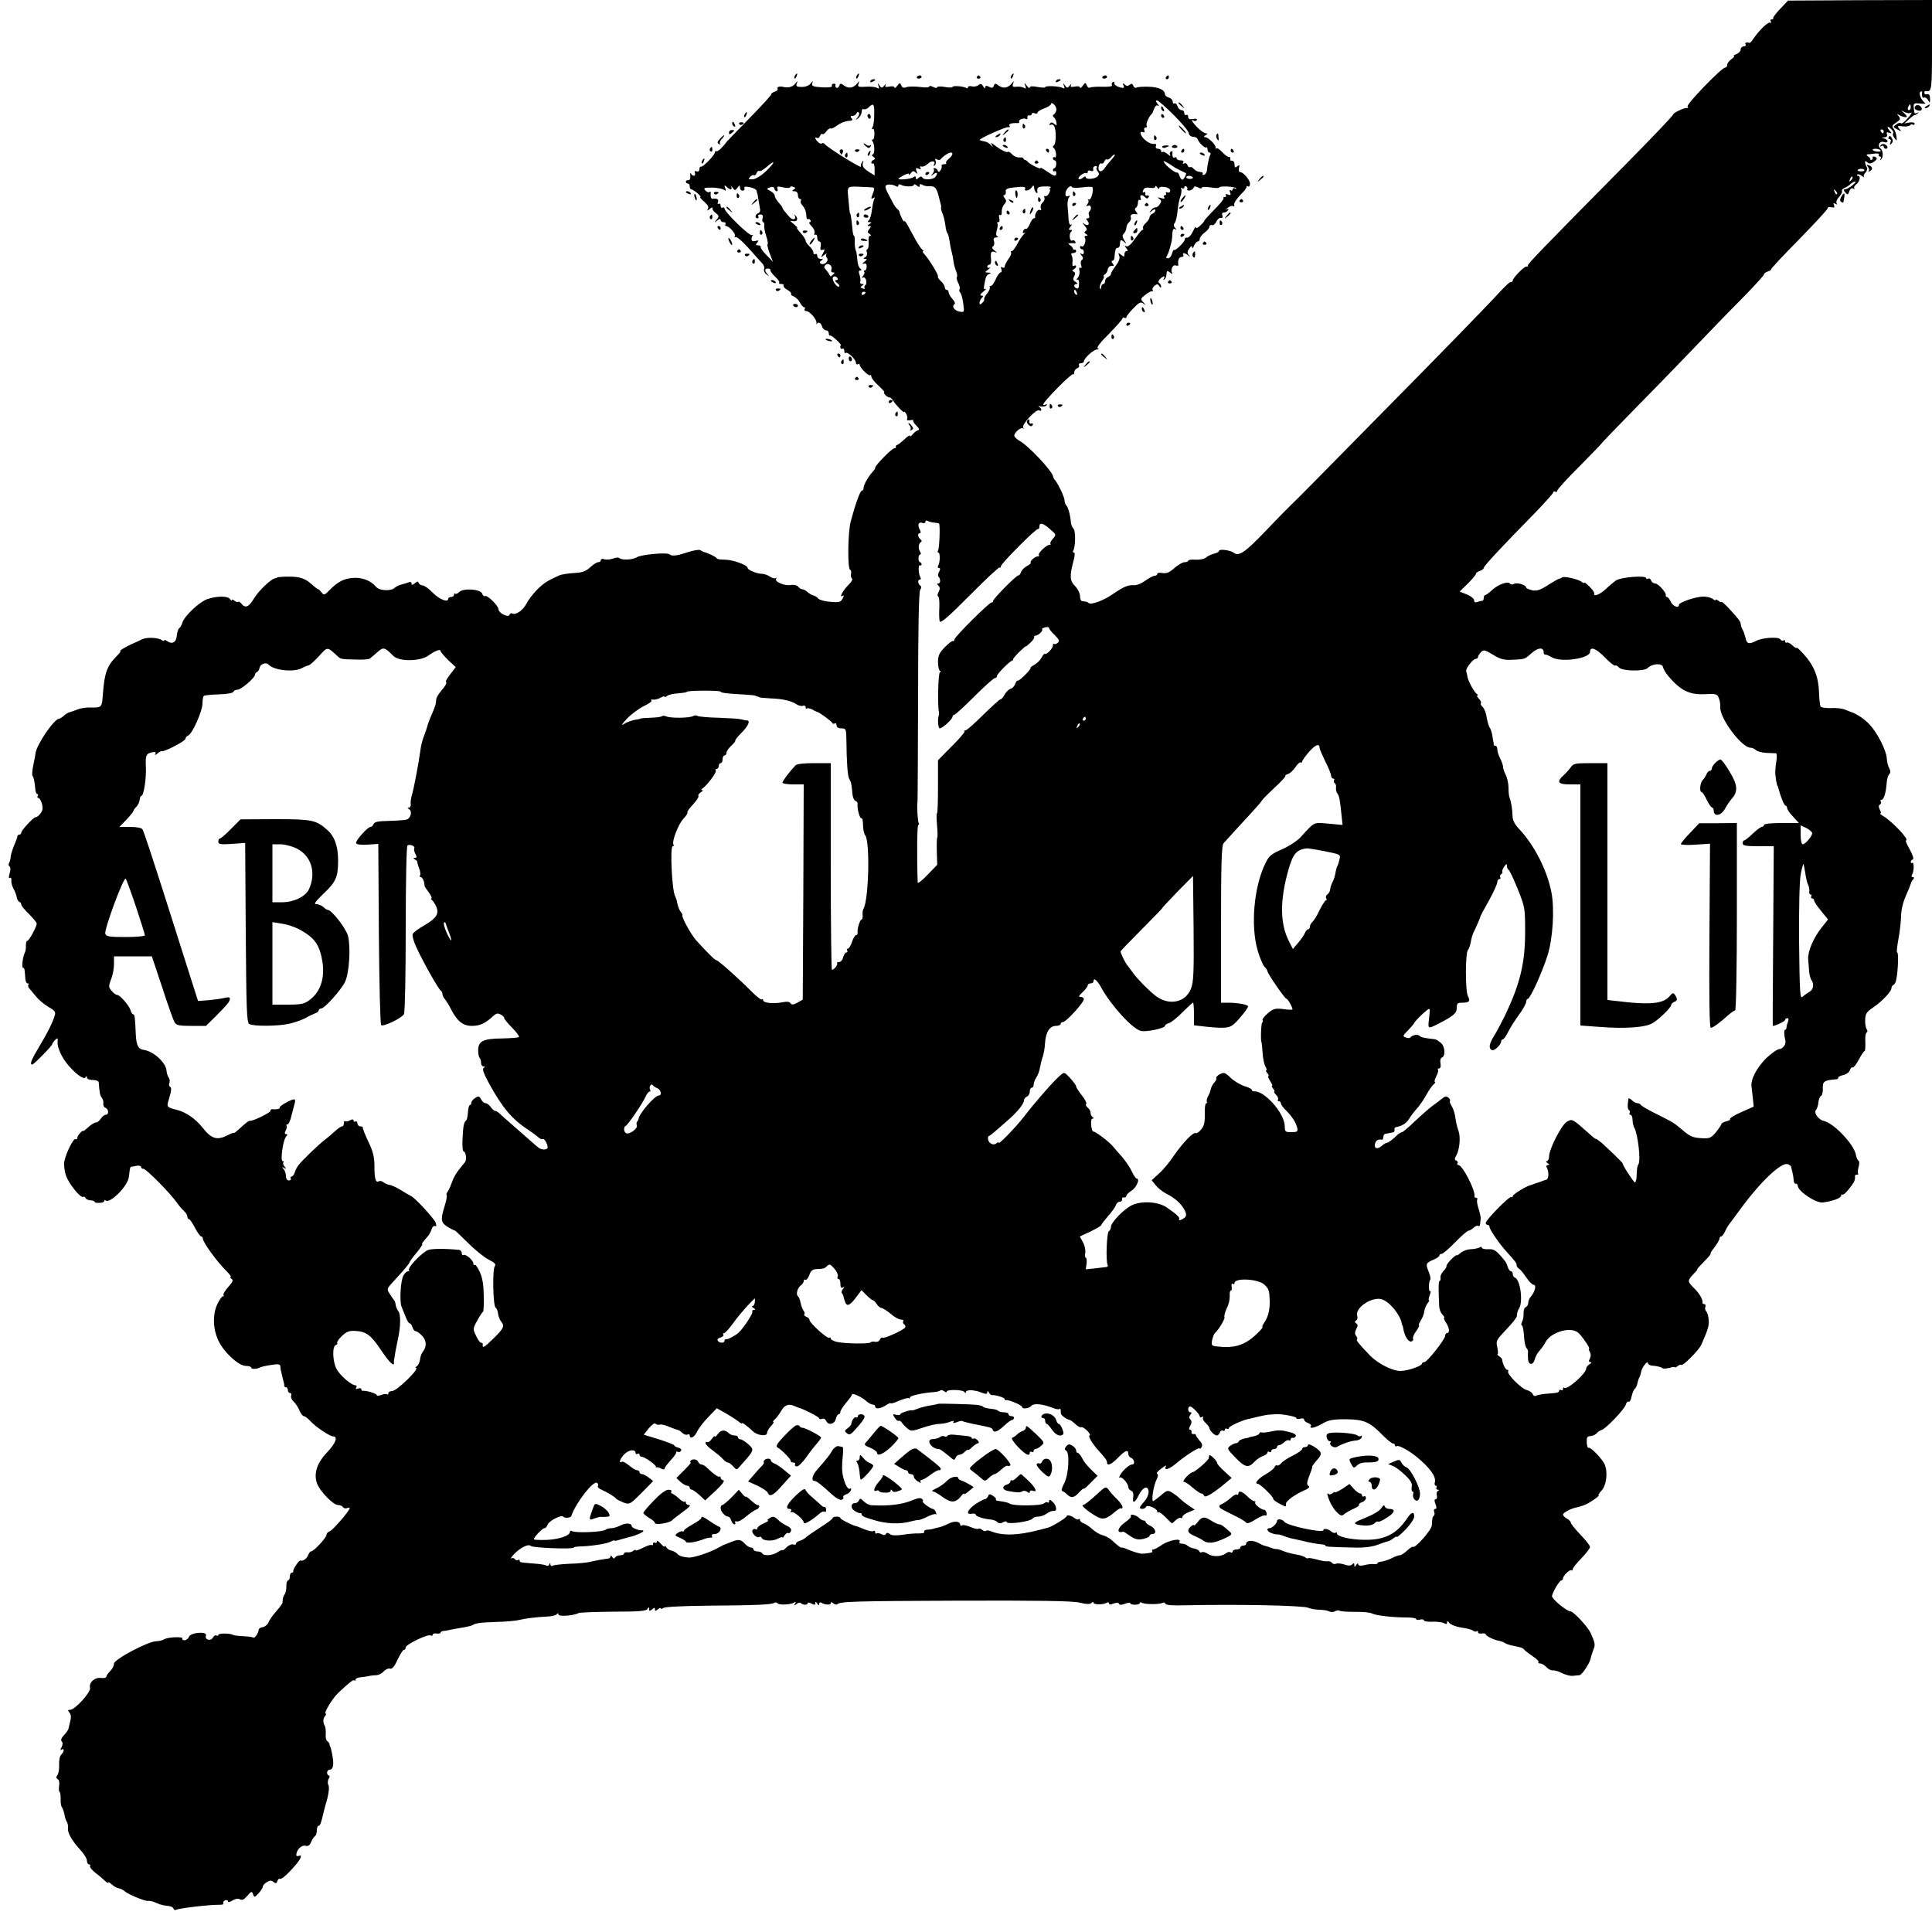 <svg version="1" xmlns="http://www.w3.org/2000/svg" width="1333.333" height="1333.333" viewBox="0 0 1000 1000"><path d="M921.4 4.6c-2.3 2.4-3.9 4.6-3.6 4.9.3.3 0 .5-.7.5s-.9.5-.5 1.2c.4.6.3.8-.3.5-1-.6-5.7 3.8-8.7 8.3-.9 1.4-1.9 2.4-2.1 2.2-1.2-.6-2.6-.1-2 .8.3.5-.1 1-.9 1-.9 0-1.6.7-1.6 1.5 0 .9-1 2-2.2 2.5-1.3.5-1.9.9-1.3.9.5.1-.1.8-1.3 1.7-1.2.8-2.2 2.2-2.2 3 0 .8-.5 1.4-1.1 1.4-1.8 0-20.1 18.9-19.4 20.1.4.5.3.9-.2.8-1.4-.3-7.3 2.5-7.3 3.4 0 .5-10.3 11.3-22.9 24.1-46.5 47-52.8 53.6-52.3 54.1.3.3 0 .5-.8.5-1.3 0-7 5.9-7 7.2 0 .5-.5.8-1.1.8-.6 0-3.1 2.4-5.7 5.2-5.6 6.2-30.7 32-63.2 64.9-12.9 13.1-27.6 28-32.6 33.1-5 5.1-10.3 10.4-11.8 11.8-1.5 1.4-7.6 7.6-13.6 13.9-10.4 10.9-13.8 13.3-16.4 11.2-1.6-1.3-7.6-2.1-7.6-1 0 .5-1.2 1.2-2.7 1.5-1.5.4-3.4 1.3-4.1 2-.7.7-3 1.2-5.2 1.1-2.2-.2-4 .1-4 .5s-.8.8-1.9.8c-1 0-3.4 1.4-5.2 3-2.6 2.3-4.1 2.9-6.1 2.6-1.6-.3-2.8-.1-2.8.4 0 .6-.6 1-1.3 1-.7 0-2.9 1.1-4.8 2.5s-4.5 2.5-5.9 2.4c-3.1-.2-5.3.7-11 4.6-4.7 3.3-11.4 5.8-12.5 4.6-.4-.3-1.1-.7-1.6-.7-.5-.1-1.3-.2-1.9-.3-.5 0-1-1.2-1-2.6 0-1.5-1.2-3.8-2.6-5.2-2.7-2.7-2.9-5.1-.6-13.6.6-2.3.6-3.7 0-3.7-.5 0-.6-.5-.3-1 1.2-2 1.3-10 .2-11.3-.7-.6-1.3-2.1-1.4-3.2-.3-3.9-1.4-8-2.4-8.9-.5-.6-.9-1.7-.9-2.6 0-1.6-3.1-8.2-4.8-10.3-.6-.7-1.1-1.5-1.1-2-.2-2.6-12.9-16.2-17.5-18.6-1.4-.8-2.6-2-2.6-2.6 0-1.7 3.5-4.6 4.5-3.8.4.5.5.3.1-.4-.9-1.6 6.8-9.8 8.3-8.9.6.4 1.1.3 1.1-.3 0-.5-.6-1.2-1.2-1.5-.7-.4-.3-.4.9-.2 1.3.2 2.6-.1 3-.6.3-.7.1-.8-.5-.4-.7.4-1.2.4-1.2-.1 0-1.4 14.7-16.3 15.4-15.6.3.3.6-.1.6-.9 0-.9.7-1.9 1.6-2.2.8-.3 1.2-1 .9-1.6-.3-.5.1-1 .9-1 .9 0 1.6-.4 1.6-.9 0-1.6 4.9-6.1 6.7-6.2 1.1 0 1.3-.3.5-.6s1.2-3 5.8-7.5c3.8-3.9 7-7.5 7-8s.5-.6 1-.3c.6.3 1 .2 1-.3s1.6-2.6 3.6-4.6c3-3.1 3.8-3.5 5.2-2.5 1.5 1.2 1.5 1.1 0-.6-1.6-1.7-1.5-1.9 1-3.9 1.5-1.2 3-2 3.5-1.8.5.1.6-.2.3-.7-.3-.5.1-1.5 1-2.2 1.3-1 1.7-1 2.5.2.5.9.9 1 .9.2 0-.6-.5-1.5-1-1.8-.6-.4-.5-1.2.4-2.1 1.8-1.7 3-1.8 2-.2-.4.8-.3 1 .2.5.9-.8 1-1.2 1.3-3.8.1-.8.7-.7 1.8.2.9.8 1.4.9 1 .2-1-1.7.3-4.5 1.9-3.9.8.3 1.3.2 1.3-.2-.4-2.4.3-4.2 1.7-4.2.8 0 1.2-.5.9-1-.9-1.4.8-1.2 2.5.2 1.2 1.1 1.2 1 .3-.2-.9-1.1-.8-2 .3-3.4 1-1.4 1.4-1.6 1.5-.5 0 .8.4.4.9-.9.5-1.2 1.4-2.2 2-2.2.5 0 1-.6 1-1.4 0-.7 1.1-2.2 2.5-3.2s2.5-2.4 2.5-3.1c0-.7.6-1 1.3-.8.6.3 1.7-.5 2.2-1.7.6-1.3 1.7-2.2 2.4-2 .8.2 1.1-.3.8-1.3-.4-.9-.1-1.5.8-1.5.7 0 1.7-.5 2.1-1.2.5-.7.2-.9-.7-.4-.8.4-.5.1.5-.8 1-.8 2.3-1.3 2.9-.9.5.3.8 0 .5-.8-.2-.7 1.2-2.9 3.1-4.9 2-1.9 3.5-3.9 3.3-4.3-.1-.5.2-.6.8-.2.5.3 1-.3 1-1.4 0-2-3.5-6.1-5.3-6.1-.5 0-.7-.9-.4-2.1.4-1.6.3-1.8-.9-.8-1.1.9-1.4.7-1.4-1 0-1.1-.6-2-1.2-1.9-.7.2-1.2-.3-1-1 .1-.6-.2-1.1-.7-1-.5.2-2-.9-3.4-2.4s-2.8-2.4-3.2-2c-.4.4-.5.2-.3-.3.4-1.3-3.8-5.5-5.4-5.5-.9 0-.8-.4.2-1 1.1-.7 1.2-1 .2-1-.8 0-2.7-1.3-4.3-2.9-2.8-2.8-3.9-4.8-2-3.6.5.3 1.2.1 1.6-.4.3-.6-.5-.8-2-.5-1.8.3-2.5 0-2.5-1.1 0-.9-.4-1.3-1-1-.5.3-1-.1-1-.9 0-.9-.6-1.6-1.4-1.6-.8 0-1.8-.9-2.1-2-.4-1.1-1.1-1.8-1.6-1.5-.5.4-.9-.1-.9-.9s-.9-1.8-2-2.1c-1.1-.3-2-1.1-2-1.6 0-2.3-3.1-3.8-8.2-4-3-.1-5.9.1-6.5.4-.6.4-1.4 0-1.7-.9-.5-1.2-1-1.3-1.9-.5-1 .8-1.7.7-2.6-.2-1-.9-1.1-.8-.6.5.6 1.4.2 1.6-2.2.9-1.5-.5-2.7-1.4-2.5-2 .1-.7-.2-1-.8-.6-.6.3-.8 1.1-.4 1.6.3.6-1.6.9-4.9.8-3-.1-5.9.1-6.4.4-.6.4-1.4-.1-1.8-1.1-.6-1.6-.7-1.6-2.1.2-.8 1.1-1.4 1.5-1.4.9s-1.1-.8-2.6-.5c-2.1.4-2.5.2-2-.9.4-.8.1-.6-.6.3-1.3 1.5-1.5 1.5-2.6 0-1-1.5-1.1-1.5-.5.2.5 1.4.3 1.7-.7 1.1-1.5-.9-9-1.3-9-.4 0 .4-1.8.3-4-.1-2.6-.5-4-.4-4 .3 0 .6-.7.2-1.5-.9-1.5-1.8-1.5-1.8-.8 0 .5 1.5.3 1.7-.8 1-.8-.4-2.5-.7-3.8-.5-1.9.2-2.3-.1-1.7-1.6.5-1.6.5-1.6-.6-.2-2 2.4-4.4 2.9-6.7 1.3-1.9-1.4-2.2-1.4-2.7 0-.5 1.2-1 1.3-2.5.5-1.4-.7-1.9-.6-1.9.3 0 .8-.5.5-1.1-.5-.8-1.4-1.4-1.6-2.5-.6-.8.6-2.3.9-3.4.6-1.1-.3-2-.1-2 .5 0 .5-.4.7-.9.3-1.5-.9-7.1-1.3-7.1-.5 0 .4-1.8.4-4 0s-4-.3-4 .2-.9.4-2-.2c-1.1-.6-2-.7-2-.2 0 .5-2.2.6-4.9.2-2.7-.3-5.8-.3-6.9.1-1.5.6-2.2.3-2.7-.9-.6-1.5-.8-1.5-2.1.2-.8 1.1-1.4 1.5-1.4.9s-1.1-.8-2.6-.5c-2.1.4-2.5.2-2-.9.4-.8.1-.6-.6.3-1.3 1.5-1.5 1.5-2.6 0-1-1.5-1.1-1.5-.5.2.5 1.5.3 1.7-.7 1.1-.8-.5-3.4-.8-5.8-.6-4 .2-4.4.1-3.8-1.6.5-1.6.5-1.6-.6-.2-2 2.4-4.4 2.9-6.7 1.3-1.9-1.4-2.2-1.4-2.7 0-.3.9-1 1.3-1.5 1-.5-.3-.7-.9-.5-1.3.3-.4-.1-.8-.8-.8-.8 0-1.2.5-1 1.1.3.7-1.4 1-5.2.8-4.6-.3-5.4-.7-5-2 .5-1.5.4-1.5-.8 0-.8 1.1-2.7 1.8-4.6 1.8-2.6 0-3.1-.3-2.6-1.8.6-1.6.5-1.5-.8.1-1.3 1.7-3.7 2.3-6.1 1.7-1.9-.5-3.6 0-3 .9.3.5-.4 1.3-1.6 1.6-1.1.4-1.8.9-1.6 1.1.3.3-5 6.1-11.7 12.9-6.8 6.9-12.1 12.5-12 12.5.2 0-.7 1-1.9 2.3-1.2 1.3-2.5 2.2-2.9 2-.5-.2-.8 0-.8.6 0 1.4-6.2 7.7-7.2 7.4-.4-.2-.8.4-.8 1.3 0 1-.6 1.4-1.4 1.1-1-.4-1.3-.1-.9.9.6 1.7-1.3 1.9-2.1.1-.2-.6-.4-.1-.3 1.3.1 1.5-.3 2.4-1 2.3-.7-.2-1.3.2-1.3.7 0 .6.5 1 1 1 .6 0 1 .7 1 1.5s.4 1.5.8 1.5c.5 0 1.9.9 3.2 2 1.3 1.1 1.9 2 1.5 2-.4 0 .4 1.1 2 2.4 1.8 1.6 2.5 2.8 1.9 3.7-.6 1.1-.4 1.1 1 0 .9-.8 1.6-.9 1.4-.3-.2.6.6 1.7 1.7 2.5 1.7 1.3 1.8 1.7.5 3.3-1.4 1.7-1.4 1.8.3.5 1.1-.9 1.7-1 1.7-.2 0 .6.7 1.1 1.6 1.1.8 0 1.2.4.9 1-.3.5-.2 1 .3 1 1.6 0 5.2 4.1 4.6 5.2-.4.6-.3.8.3.5.6-.4 3.7 2.3 6.9 5.9 3.2 3.7 6.5 7.2 7.1 7.9.7.8 1.1 2 .8 2.8-.3.7.2 2 1.2 2.7 1.5 1.2 1.6 1.2.6 0-1.7-1.9-1.6-3 .2-3 .8 0 1.4.4 1.2.8-.1.4 1 2 2.5 3.4s2.5 2.8 2.1 3.1c-.3.4.1.7 1.1.7.9 0 1.5.4 1.2.8-.3.5.6 1.5 1.9 2.2 1.3.7 2.2 1.7 2 2.1-.3.4.3 1 1.3 1.3 1 .4 2.5 1.8 3.2 3.1.7 1.4 1.7 2.5 2.2 2.5.5 0 .6.4.3 1-.3.5 0 1 .8 1 1.8 0 5.7 4.6 5.3 6.2-.1.7-.1 1 .1.5.8-1.3 2.2-.7 2.8 1.3.3 1.1 1.3 2 2.1 2s1.4.7 1.4 1.6c0 .8.3 1.3.8 1.1.6-.3 5.9 4.5 5.4 5-.7.9 0 2.3.8 1.8.6-.3 1 .2 1 1.1 0 1 .3 1.4.7 1.1.9-.9 5.3 3.3 5.3 5 0 .8.5 1.1 1 .8.6-.3 1-.2 1 .4 0 1.4 4.7 6 5.4 5.3.3-.3.6 0 .6.7 0 .8 1.7 2.9 3.7 4.7 2 1.9 3.4 3.4 3 3.4-.4 0-.2.6.5 1.4.7.8 1.7 1.3 2.1 1.3.5-.1 1.4.6 2 1.7 1.6 2.5 5.7 6.7 5.7 5.8 0-.4.5.1 1.1 1.1.5.9.7 2.1.4 2.7-.3.5.4.7 1.6.5 1.2-.2 1.9-.2 1.6.1-.3.3.4 1.5 1.6 2.7 1.6 1.6 1.8 2.2.6 2.5-.8.3-1.9 1.2-2.6 2.1-.7.9-1.3 1.2-1.3.7 0-.6-1.3.3-2.9 1.8-1.6 1.5-3.3 2.9-3.8 2.9-.4.1-.7.5-.6.9.2.5-.2.8-.8.8-1.2 0-9.9 8.8-9.9 10.1 0 .4-.6 1.4-1.3 2.1-2.2 2.3-4.7 6.7-4.7 8.3 0 .8-.4 1.5-.9 1.5-.9 0-3.3 6.7-5.8 16-1.5 5.8-1.7 25-.2 25 .4 0 .6.9.4 2-.2 1.1 0 2.2.5 2.5.5.3-.3 1.8-1.9 3.3-2.8 2.8-5 6.9-3 5.6.8-.4.8 0 0 1.5-1 1.8-1.8 2-6.4 1.6-2.8-.2-5.6-1-6.2-1.7-.5-.7-1.7-1.4-2.5-1.6-.8-.2-2.2-1-3.1-1.8-.8-.8-2-1.4-2.6-1.4-.6 0-1.6-.6-2.2-1.4-.6-.7-2.2-1.1-3.6-.8-3.2.6-8.7-1.6-7.8-3.2.3-.6.3-.8-.2-.4-.4.4-1.7.1-2.9-.7-1.1-.8-3-1.5-4.3-1.5-2.5 0-7.3-2-7.3-3 0-1.5-7.6-4.3-11.7-4.3-2.4 0-4.3-.3-4.3-.7 0-.6-4.6-2.8-7-3.4-.3-.1-1-.5-1.6-.9-.7-.3-3.7.2-6.7 1.2-5.3 1.8-8 2.1-9.2 1-1-1.1-14.6.1-16.8 1.5-2.2 1.4-8 1.7-9.2.4-.4-.4-1.8-.2-3.2.3-1.4.5-3.4.7-4.4.4-1.1-.4-1.9-.2-1.9.4 0 .6-.6 1.1-1.4 1.1-.7 0-2.6 1.2-4.2 2.7-2.2 2-4 2.7-8.4 2.9-3 .2-6.4.7-7.5 1.2-6.2 2.8-7.9 3.9-11.3 7.2-2 2-4.6 5.3-5.7 7.4-1.8 3.6-5.7 6.2-7.5 5.1-.5-.3-1 .1-1.3.7-.5 1.7-5.7-.9-5.7-2.9 0-1.8-5.9-7.5-7-6.8-.5.3-1.1-.3-1.4-1.2-.8-2.4-9.7-3-11.9-.9-.8.8-1.7 1.2-2.1.9-.3-.4-.6-.1-.6.5 0 .7-.7 1.2-1.5 1.2s-1.5.4-1.5.9c0 2.2-4.5.4-8-3.1-2-2.1-4.4-3.8-5.3-3.8-.8 0-1.7-.6-2-1.3-.3-.9-.7-.9-2 .2-1.3 1-1.7 1-1.7.1 0-.8-.7-1-1.7-.5-1 .4-2.6.8-3.7 1.1-1 .2-2.6 1-3.5 1.8-2 1.7-7.8 1.3-9.4-.6-2.7-3.2-6.9-4.9-11.5-4.7-5.1.3-8.1 1.8-12.6 6.3-2.6 2.7-3 2.8-4.1 1.3-.7-.9-1.5-1.7-1.8-1.7-.3 0-2-1.3-3.8-2.9-2-1.9-4.6-3.1-7.3-3.4-3.6-.5-9.6-.2-10.3.3-.2.2-.7.3-1.1.4-2 .3-8.4 6.5-10.7 10.3-2.7 4.5-4.5 5.3-6.5 2.8-.7-.9-1.5-1.3-1.8-1-.3.3-1.1 0-1.9-.6-.7-.6-1.3-.8-1.3-.3s-.4.3-.9-.5c-1.1-1.7-6.8-1.7-11.8 0-4.2 1.5-11.7 8.6-12.9 12.1-.3 1.3-1.1 2.6-1.6 2.9-.6.4-1.1 2.2-1.3 4-.3 3.5-2.5 4.6-5.2 2.6-.7-.5-1.3-.6-1.3-.2 0 .4-.6.3-1.3-.2-1.7-1.3-7.8-1.6-10.2-.4-1.1.6-3.1 1.5-4.5 2.1-3.5 1.5-7.7 4-6.7 4 .4 0-.5 1.2-2 2.7-4.8 4.8-6.2 8.5-7 19-.6 7.8-.3 7.6-7.2 7.5-1.8 0-4.5.4-6 1-1.4.6-3.2 1.2-3.9 1.4-.8.1-2.2 1-3.1 1.8-1 .9-2.1 1.6-2.5 1.6-2.5 0-11.6 13.3-12.2 17.8-.1.9-.6 3.8-1.2 6.4-.5 2.6-.7 5-.4 5.3.6.6 1.2 3.3 1.5 7.2.1 1.3.6 2.3 1 2.3.5 0 .5.4.2 1-.3.5-.2 1 .3 1 1.1 0 2.5 3.8 2.2 5.9-.2 1.5-2.4 4.1-3.6 4.1-1.1 0-7.4 6.8-7.4 8 0 .5-.4 1-1 1-.5 0-1 .4-1 .9s-.8 2.6-1.7 4.7c-.9 2.2-1.7 4.8-1.8 5.9 0 1.1-.4 2.5-.8 3.2-.4.6-.3 1.4.2 1.7.6.4.6 1.8.1 3.6-.6 2-.5 2.8.1 2.4.6-.3.9.2.8 1.2-.2 1.1.3 3 1.1 4.4.8 1.4 1.5 3.4 1.7 4.5.2 1.1.8 2.1 1.3 2.3.6.2 1 .8 1 1.4 0 .6 1.8 2.8 4 4.9 2.2 2.2 4 4.4 4 4.9 0 1.7-4 9-4.9 9-.4 0-.7 1-.7 2.2.1 1.3-.1 3.1-.6 4-1.1 2.3-1.7 7.8-.8 7.8.7 0 .8.8 1.1 5.5.1 1.4.6 2.5 1.2 2.5s.8.3.4.6c-.3.3-.2 1.1.3 1.8.6.6 2.1 2.6 3.6 4.3 1.4 1.8 4.3 4.2 6.5 5.5 3.1 1.7 3.8 2.6 3.3 4.2-1.1 3.8-3.7 9-8.1 16.3-4.1 6.9-5.1 9.3-3.6 9.3.8 0 10.3-9.7 10.3-10.5 0-.4.7-1.3 1.5-2.2 1.4-1.3 1.5-1.2 1.3 1.4-.1 1.6 1 4.8 2.6 7.5 3.3 5.8 10.7 12.2 11.8 10.5.6-.9.8-.9.8 0 0 .8 1.3 1.3 3 1.3s3 .5 3.1 1.2c.4 5.5.7 6.9 1.6 8 .6.7.9 2.1.8 3-.2.9.3 1.9 1.1 2.2 1.7.7 1.9 3.6.1 3.6-.7 0-1.8.9-2.5 2s-1.8 2-2.6 2c-.7 0-2.5 1.1-4 2.5-1.4 1.3-2.6 2.2-2.6 1.9 0-.3-.7.1-1.5 1-.8.8-1.5 2-1.5 2.6 0 .6-.4.9-.9.6-1-.7-4.9 7.1-5.8 11.5-.3 1.7 0 4.9.8 7.2 1.4 4.3 7.6 12 9 11.2.4-.3.9 0 1.1.5.2.6 1.3 1.2 2.6 1.3 1.2 0 2.2.4 2.2.8s1.1.6 2.5.5c1.4 0 2.5-.5 2.5-1s.3-.7.6-.3c2.1 2.1 11.6-7.4 12.1-12.1.2-1.5.4-3.3.5-4 .1-.6.4-1.2.7-1.3.3 0 1.6-.2 2.8-.5 1.3-.2 2.3.1 2.3.6 0 .6.6 1 1.3 1 1.4 0 13.7 12.5 17.2 17.4 1.1 1.6 2.8 3.6 3.8 4.5.9.8 1.7 2.1 1.7 2.8 0 .7.3 1.3.8 1.3.4 0 1.8 2 3.1 4.5s2.8 4.5 3.2 4.5c.5 0 .9.5.9 1.1 0 1.9 7.4 12.1 12.4 17 1.6 1.6 2.5 2.9 2 2.9s-.3.4.4.9c1.1.6.7 1.6-1.7 4.3-1.7 1.9-2.8 3.8-2.4 4.2.3.3.2.6-.4.6-.5 0-1.8 1.9-2.9 4.2-2.4 5.4-2.2 12.6.6 18.6 2.8 6.1 10.5 13.2 14.3 13.2 1.5 0 2.7.4 2.7.8 0 1 3 .9 4.5 0 .6-.3 3.1-.9 5.8-1.3 3.6-.6 4.7-.4 4.8.6 0 .8.2 2.2.5 3.1.2 1 .6 2.6.8 3.5.3 1 .5 2 .6 2.3.1.3.2.8.1 1.2 0 .5.3.8.9.8.5 0 1 .7 1 1.5s.5 1.5 1.1 1.5c.6 0 .9.6.6 1.4-.3.8.3 2.2 1.3 3.1 1 .9 2.4 3 3 4.6.7 1.6 1.7 2.9 2.3 2.9.6 0 2.2 1.3 3.6 2.8 2.7 2.9 9.9 7.7 11.6 7.7 2.5 0 1.2 3.6-2.9 7.9-5.4 5.6-7.3 11-5.6 16.2 1.4 4.1 8.4 11.4 11 11.4 1 0 2.2.5 2.5 1.1.4.6 1.3.8 2.1.5.8-.3 1.4-.3 1.4 0 0 1.3-8.7 11.4-10.2 11.9-1 .4-1.8 1.2-1.8 1.9 0 1.5-6.6 8.6-8 8.6-.5 0-1.1.9-1.5 1.9-.5 1.7-2.8 3.4-4 2.8-.7-.3-4 4.7-3.7 5.5.1.5-.2.8-.8.8-.5 0-1 .9-1 2s-.4 2-.9 2-.9 1.3-.9 2.9c.1 1.5-.3 3.4-.8 4.2-.5.8-.9 1.8-1 2.4 0 .5-.2 1.5-.2 2.1-.1.6-1.6 2.6-3.3 4.5-1.7 1.9-3.5 4.4-3.9 5.6-.5 1.2-1.8 2.3-3 2.5-1.1.2-2.1.7-2.1 1.3-.1 1.8-2 4.6-2.8 4.1-.4-.3-2.7-.6-5.2-.7-2.4-.1-4.8-.4-5.3-.7-1.6-.9-7.6-.9-7.6 0 0 .5-.4.7-.9.3-.6-.3-1.4.2-1.9 1.1-1.2 2.1-4.4 1.1-3.6-1 .9-2.4-7.9-1.7-8.8.6-.4 1-1.5 1.8-2.3 1.8-.9 0-1.4-.4-1.1-.9.7-1.1-7.5-.8-9.4.4-.8.5-2.7 1-4.1 1-4.2 0-21.9 9.4-21.9 11.6 0 1.1-.9 2.8-2 3.9s-2 2.4-2 2.9-1.2.8-2.7.6c-3.3-.4-6.4 2.4-5.7 5.1.6 2.2-7.8 11.4-10.3 11.4-1.3 0-1.3.3-.3 1.5.8 1 .9 2.4.4 4.2-.4 1.6-.8 3.3-.9 3.8 0 .6-1 2.2-2.3 3.5-1.4 1.5-1.9 2.7-1.3 3.3.7.7.6 1.7 0 3-.8 1.4-.8 1.8 0 1.3 1.5-1 1.4 1-.2 2.6-.8.7-1.2 3-1.1 5.3.1 2.2-.3 4.6-.9 5.3-.8 1-.7 1.6.2 2.1.7.4 1 1.9.7 3.4-.2 1.5-.2 2.9.2 3.1.4.2.6 1.9.6 3.8-.1 1.8.2 3.8.7 4.3.4.6 1 2.3 1.3 3.8.2 1.5.8 3.2 1.3 3.9.4.7.6 2.1.5 3-.4 2.3 2 6.5 6.2 11.1 2 2.1 3.6 4.7 3.6 5.8 0 1 .5 1.9 1.1 1.9.5 0 .8.4.5.9-.3.5 1 2 2.8 3.5 1.9 1.4 4.1 3.3 5 4.2.9.8 1.6 1.2 1.6.8 0-.4.9.1 1.9 1 1.1 1 2.7 1.9 3.6 2 .9.1 2.4.9 3.3 1.7 1.9 1.6 10.5 5.1 11.8 4.8.5-.1 1.7.1 2.7.4.9.4 2.5 1 3.5 1.4.9.3 2.8.7 4.2.8 1.3.1 2.6.7 2.8 1.4.2.6.7.9 1.1.7 1.4-.9 17.8-2.8 22.9-2.7 1.3.1 2.1-.3 1.8-.8-.3-.5.1-1.1.9-1.5.8-.3 1.5 0 1.5.5 0 .7.9.5 2.3-.4 1.5-.9 2.9-1.2 3.9-.6 1.1.6 2.2.1 3.8-1.8 2.1-2.5 2.4-2.5 3-.8.6 1.7.8 1.7 2.8-.5 1.2-1.3 2.2-2.9 2.2-3.4 0-.6.9-1.7 2.1-2.4 1.6-1 2.4-1 3.5-.1s1.5.8 2-.5c.3-.9.9-1.4 1.3-1.1.8.4 4.2-2.6 8.1-7.2 2.9-3.4 3.6-5.5 1.6-4.7-.9.3-1.4 0-1.2-.9.3-2.6 2.9-4.9 4.8-4.3 1.3.3 2.2-.3 2.8-1.9.5-1.3 1.4-2.6 1.9-3 .6-.3 1.1-1.7 1.1-3.1 0-1.3.4-2.4.9-2.4.8 0 1.4-1.6 2.6-7 .2-.8 1-4 1.9-7 .8-3.2 1.1-6.1.6-7-.5-.9-.4-2.3.1-3.3.6-.9.6-1.7.1-1.7s-.9-.7-.9-1.5.6-1.5 1.3-1.5c1.5 0 2.1-1.8 1.8-5-.3-2.6-1.1-6.3-1.4-6.8-.2-.1-.3-.7-.4-1.2 0-.6-.6-1.4-1.2-1.8-.6-.4-1-2.1-.8-3.7.1-1.7-.1-3.5-.4-4-1.1-1.8-1.1-3.9 0-5.2.6-.7.8-1.3.4-1.3-1.3 0 3.3-7.7 6.3-10.6 5.7-5.4 8-7.2 8.5-6.6.3.3.6.1.6-.4s1-1.1 2.3-1.2c1.2-.1 3.1-.4 4.2-.6 1.1-.3 3-.5 4.3-.5 1.2-.1 2.9-.9 3.8-2 .9-1 2.4-1.7 3.3-1.4 1.1.3 2.3-1.1 3.9-4.7 1.3-2.7 2.7-5 3.2-5 .6 0 1-.6 1-1.3 0-1.5 11.5-7.1 12.9-6.2.6.3 1.1.2 1.1-.4 0-.5.9-.8 2-.6 1.1.2 2 0 2-.4s.6-.8 1.3-.9c.6 0 2.1-.2 3.2-.5s4-.8 6.5-1.2c2.5-.4 5-1 5.5-1.3 1.8-1.1 3.8-1.4 12.7-1.7 4.7-.1 9.9-.6 11.5-1 3.1-.8 8.8-1.5 14.8-1.8 2.2-.1 4.3-.6 4.7-1.2.5-.7.8-.6.8.1 0 1.3 7.9.7 10.5-.7.6-.3 8.6-.6 17.9-.7 13 0 17.1-.3 17.7-1.4.7-1.1.9-1.1.9.1 0 1.1.3 1.1 1.5.1s1.5-1 1.5 0 .3 1 1.5 0c.8-.7 1.5-.9 1.5-.5s.6.3 1.3-.2c.7-.6 10.6-1.1 22.7-1.2 25.4-.2 33.3-.5 34.8-1.5.6-.3 1.3-.2 1.6.2.6 1.1 6.8.8 8.6-.3.9-.6 1.1-.4.5.6-.7 1.1-.6 1.2.7.2.8-.7 1.8-1 2.2-.6 1.1 1.1 3.6 1.2 3.6.2 0-.6.8-.5 2 .1 1.5.8 2 .8 2-.2 0-.9.3-.9 1 .2s1 1.1 1 .2c0-.7.4-1 1-.7 1.9 1.2 5 1.4 5 .3 0-.7.4-.7 1.3.1.8.6 1.7.8 2 .5 1.4-1.5 8.8-1.7 63.2-1.9 41.6-.1 58.4.1 62.2 1 3.6.9 5.5.9 6.2.2.6-.6 1.1-.7 1.1-.1 0 1 5.1 1.1 6.8 0 .7-.4 1.2-.3 1.2.3 0 .7.8.7 2.4.1 1.6-.6 2.6-.5 2.8.1.2.7 1.2.7 3.1 0 1.5-.6 2.7-.7 2.7-.3 0 .5 1.1.8 2.5.8s2.5-.4 2.5-.9c0-.4.5-.5 1.1-.1 1.5.9 9.3.9 10.7 0 .6-.3 1.2-.1 1.4.5.2.7 3.8 1 10.3.8 28-.6 61.3.1 63.7 1.3 1 .5 3.5.9 5.5 1 2.1 0 4.5.4 5.4.9.8.4 2.1.4 2.9-.1.8-.5 1.8-.6 2.4-.3.5.4 4.1.6 8 .6 3.9-.1 7.9.3 8.9.9 1.9 1 10.7 2 18 2 2.6 0 4.7.4 4.7.8 0 .5.9.6 2 .3s2-.1 2 .4 1.9.8 4.3.7c2.3-.1 5 .2 6 .7 1.2.7 1.7.6 1.7-.3 0-.9.3-.9.8-.2.9 1.4 3.9 2.5 8.2 3.1 1.9.3 4 .9 4.6 1.4.6.5 1.4.6 1.7.2.4-.3.7-.1.7.5s.9.9 2 .7c1.1-.2 2 0 2 .4 0 .9 4.6 3.1 7.1 3.4.8.2 2 .6 2.6 1 .7.5 2.2 1 3.3 1.3 1.1.2 3 .6 4.2.9 1.2.2 2.4.8 2.7 1.3.3.5 2.3 2 4.3 3.4 2.1 1.3 3.5 2.8 3.1 3.1-.3.4 0 .7.9.7.8 0 2.3.9 3.2 1.9 1 1 2.4 1.8 3.3 1.7.9-.2 3 .5 4.8 1.4 1.8.9 4.4 1.6 5.6 1.4 1.3-.1 2.9-.3 3.4-.3 1.3-.1 5.3-6.1 5.8-8.6.2-1.1.9-3.1 1.4-4.5 1.1-2.6 1-3.5-1.4-8.8-1.4-3.1-8.9-11.2-10.5-11.2-1.9 0-9.7-6.5-9.5-7.9.4-2.2 3.9-8.1 4.9-8.1.4 0 .8-.5.8-1 0-1.4 3.7-5 4.4-4.2.3.3.6 0 .6-.5 0-.6 2-3.2 4.5-5.7 2.5-2.6 4.5-5.2 4.5-5.9 0-.7-2.3-3.6-5-6.4-2.8-2.9-5-5.7-5-6.3 0-.5-.9-1.4-2-2-1.1-.6-2-1.5-2-2.1 0-.8 3.5-2.8 6-3.4 4.4-1 6.5-1.9 9.6-4 2-1.4 3.3-2.5 2.9-2.5-.5 0 .2-1.1 1.4-2.4 2.6-2.8 3.4-9.4 1.7-13.6-1.3-2.9-7.4-9.3-8.4-8.6-.4.2-.8-1-.9-2.8-.1-2.6.2-3.2 2-3.3 1.2-.1 2.6-.8 3.2-1.5.5-.7 1.7-1.4 2.4-1.6 2.1-.5 11.8-10.6 12.6-13.1.3-1.2 1-1.9 1.5-1.6.5.3 1.2-.9 1.5-2.7.4-1.8 1.2-3.6 1.6-3.9.5-.3 1.1-1.5 1.4-2.7.2-1.2.7-2.7 1-3.2.3-.5.8-2 1-3.2.5-2.3 3.5-6 3.5-4.2 0 .5.8 1.1 1.8 1.2 3.3.3 5.1.8 5.7 1.4.4.3 2 .2 3.6-.2 1.6-.5 2.9-.6 2.9-.3s.6 0 1.3-.6c.8-.6 1.6-.9 1.9-.6.7.8 9.2-7.7 10.4-10.5 3.4-7.7 4.1-9.8 3.8-12.9-.1-1.8-.7-3.8-1.3-4.4-.5-.5-.7-1.6-.4-2.3.3-.8 0-1.4-.6-1.4s-1-.3-.9-.8c.3-1.5-1.6-4.8-4.4-7.5-3.4-3.3-3.5-3.9-.3-7.2 1.4-1.4 2.3-2.5 2-2.5-.3 0 1.3-1.8 3.5-4s3.7-4 3.4-4c-.4 0 .5-1.5 2-3.4 1.4-1.9 2.6-3.9 2.6-4.5 0-.6.4-1.1.8-1.1.5 0 1.4-1.1 2-2.5.7-1.4 1.6-3.1 2.2-3.8.5-.7 3.1-4.1 5.7-7.7 10.5-14.4 21.4-24.7 24.7-23.4.9.3 1.6.9 1.7 1.3 0 .3.3 1.5.6 2.6s.6 3 .7 4.2c0 1.2.5 2.1 1.1 2 .5-.1.9.3 1 1 .1 2.9 9.4 9.1 13 8.7 5.3-.7 9.5-2.3 9.5-3.6 0-.6.3-.8.6-.5.4.4 2-1 3.5-3 2.7-3.3 3.3-4.7 3-6.6 0-.4.4-.7 1.1-.7.6 0 .9-.3.6-.6-.4-.3-.2-1.8.2-3.4.5-1.6.4-3 0-3.2-.5-.2-1.1-1.6-1.4-3.1-.9-5.3-11.4-16.4-16.6-17.5-2.7-.6-5.3-4.1-4.1-5.6.6-.7 1.2-2.5 1.3-4.1.2-1.5.7-2.9 1.3-3.2.6-.2 1.1-1.9 1-3.9-.2-3.6.7-4.2 6.2-4.7 1.2 0 2-.4 1.7-.8-.2-.4.9-1 2.5-1.4 1.7-.4 3.3-1.5 3.6-2.6.4-1.1 1-1.7 1.4-1.4.5.2 1.9-1.6 3.2-4 1.3-2.5 2.7-4.5 3-4.5.3 0 .5-2 .4-4.5-.2-2.5.1-4.8.7-5.1.5-.3.5-1 0-1.7s-.9-2.9-.8-4.9c.1-3.1.8-4.1 4.1-6.3 4.8-3.3 9.5-8.3 9.5-10 0-.7.5-1.5 1-1.7.6-.2 1.3-1.4 1.5-2.8.9-4.2 1.3-14 .5-14-.4 0-.1-3 .6-6.8.7-3.7 1.3-9 1.4-11.8 0-3.2.9-7.2 2.5-10.8 1.4-3.1 2.5-5.9 2.6-6.4 0-.4.5-1.3 1.1-2 .7-.8.7-1.2-.1-1.2-.7 0-.9-.5-.4-1.3 1-1.6 1.1-6.7.1-6.1-.4.3-.8.1-.8-.5 0-.5.5-1.1 1.1-1.3.6-.2-.1-2.3-1.6-5.1-1.5-2.6-2.4-4.7-2-4.7 2.2 0-7.2-10-11.9-12.7-1.2-.7-1.7-1.2-1.3-1.3.4 0 .3-.9-.3-1.9-.7-1.4-.7-2.2 0-2.6.6-.4.8-1.1.5-1.6-.4-.5-.2-.9.3-.9 1.2 0 2.3-3.4 2.7-8.3.1-2.1.7-4.3 1.3-4.9.8-.8.8-1.7.1-3.1-.6-1-1.2-3.3-1.3-5.1-.2-4.1-4.8-13.2-8.9-17.6-2.7-2.9-6.8-5.6-9.7-6.5-.3-.1-1.6-.6-3-1.2s-4.7-1-7.3-.8c-2.6.1-5.1-.3-5.4-.8-.3-.6-.7-4.1-.8-7.8-.3-7.7-2.7-13.7-8.1-19.5-1.9-2.1-3.4-3.5-3.4-3.1 0 .4-1-.1-2.2-1.2-1.1-1.1-2.5-1.8-3-1.5-.4.3-.8 0-.8-.6s-.4-.9-.9-.5c-.5.3-1.3 0-1.6-.6-.9-1.4-9.3-.9-12.5.8-3.7 1.9-4.9 1.6-5.5-1.5-.4-1.5-1-3.5-1.6-4.4-.5-1-.9-2.2-.9-2.8 0-1.2-1-2.5-6.2-8.2-2.1-2.2-3.8-3.7-3.8-3.3 0 .4-.7.2-1.5-.5s-1.5-.9-1.5-.5-.7.2-1.5-.5c-.9-.7-3.2-1.3-5.2-1.2-4.1.2-12.3 3-12.3 4.3 0 2-3.1.7-4.2-1.6-.6-1.4-1.5-2.5-2-2.5-.4 0-.7-.3-.6-.8.5-1.3-3.9-6.2-5.5-6.2-.8 0-1.8-.7-2.1-1.6-.3-.8-1-1.2-1.6-.9-.5.3-1 .2-1-.3 0-1.5-12.9-.5-15.5 1.2-1.3.9-3.8 3-5.5 4.6-2.8 2.7-6.4 4.1-5.8 2.2.2-.4-.9-2-2.4-3.5-1.6-1.6-2.8-2.5-2.8-2.1 0 .3-.6.2-1.3-.4-1.7-1.4-9.4-3.2-10.2-2.3-.4.3-1 .6-1.4.6-.3 0-3 1.5-5.8 3.3-4.2 2.7-5.9 3.2-8.3 2.7-1.6-.4-3-1-3-1.3 0-1.4-4.8-2.9-6.3-2-.9.5-1.8.4-2.1-.1-.9-1.5-6.2.4-9.3 3.3-1.5 1.4-3.1 2.6-3.5 2.6-.5 0-.8.7-.8 1.5s-.4 1.5-.9 1.5-1.6.3-2.5.6c-1 .4-1.6.1-1.6-.9 0-.8-1.7-2.2-3.7-3l-3.8-1.5 4.3-4.2c2.3-2.3 4.2-4.6 4.2-5.1 0-.4.9-1.1 2-1.4 1.1-.3 2-1.1 2-1.6 0-.9 8.8-10.4 26.3-28.2 5.3-5.5 9.7-10.4 9.7-10.9s.5-.6 1-.3c.6.3 1 .1 1-.5s5.3-6.5 11.9-13c6.5-6.6 11.7-12 11.5-12-.1 0 7.2-7.6 16.4-17 9.2-9.3 22.3-22.8 29.2-30 6.9-7.2 18.2-19 25.3-26.1 7-7.1 12.7-13.3 12.7-13.8s.9-1.3 2.1-1.6c1.1-.4 1.9-.9 1.6-1.1-.2-.2 6.3-7.2 14.5-15.5 8.1-8.3 14.8-15.5 14.8-16.1 0-.6.9-.8 1.9-.5 1.5.3 1.8.1 1.4-1.1-.5-1.1-.3-1.3.7-.7.9.5 1.1.4.6-.3-.4-.7.2-2.1 1.3-3.3 1.1-1.2 1.8-2.6 1.5-3.1-.3-.4.3-1.1 1.3-1.5 1-.4 2.4-1.3 3.1-2 .7-.7 1.8-1.3 2.4-1.3.6 0-.1.9-1.5 2s-3.1 2-3.7 2c-.9 0-.9.4.1 1.6 1.2 1.4 1.4 1.4 2.1-.6.5-1.3 1.3-1.9 2-1.4.7.4 1 .4.6-.1-.4-.4 0-1.3.9-2 1.9-1.4 2.6-4.5 1-4.5-.5 0-.7-.3-.4-.6.4-.4 1.5-.1 2.4.7 1 .7 1.5 1 1.1.5-.4-.5 0-1.5.8-2.3.8-.8 1.1-2 .7-2.6-.4-.7-.8-1.8-.9-2.5-.2-1 .1-1 1.1-.2 1.1.9 1.9.8 3.5-.3 1.1-.7 1.7-1.7 1.3-2-.9-.9-2.4-.9-2 0 .1.5-.1.9-.5 1-.5.2-.8 0-.7-.3 0-.4-.5-1.1-1.3-1.5-.7-.5-.8-.9-.3-1 .6 0 2.2-.2 3.8-.4 1.5-.2 2.5 0 2.2.6-.4.5-.1.9.5.9s.8.6.4 1.2c-.4.7-.3 1 .1.5 1.4-1.2 1.3-4.6-.1-5.8-1.9-1.5-.6-4.1 1.7-3.4 1.1.4 1.9.2 1.9-.4 0-.5-.8-1.2-1.7-1.4-1.6-.4-1.6-.5.1-.6 1.1-.1 1.6-.6 1.3-1.5-.4-1.1-.1-1.3 1.1-.9 1.4.5 1.5.3.5-.8-2-2.1-1.5-3.1.5-1.2 1 1 1.5 2 1.1 2.3-.4.3-.1 1.3.6 2.4 1.3 1.7 1.4 1.7 1.1-.7-.1-1.4-.8-3.3-1.5-4.1-1-1.2-.8-1.8 1.4-3.2 2.1-1.4 2.3-1.9 1.3-3.2-1.1-1.3-1.1-1.4.2-.7 1.8 1.1 4 1.5 4 .8 0-.3-.8-1.2-1.7-2-1.6-1.3-1.6-1.3.5-.3 1.2.6 2.8.8 3.5.3.6-.4-.1.9-1.8 2.8-1.6 2-3.3 3.2-3.6 2.7-.3-.4-1.4-.2-2.4.6-1.8 1.3-1.8 1.4.6 2.6 2.2 1.2 2.3 1.2 1-.3-1.2-1.5-1-1.7 1.8-1.3 1.7.2 3.4-.1 3.7-.5.3-.5 1-.7 1.5-.4.5.4.9.1.9-.5s-1.1-.8-2.6-.6l-2.7.5 2.4-2.2c1.3-1.2 2.7-2.2 3-2.2.4 0 1.1-.4 1.6-.9s.3-.6-.4-.2c-.7.4-1.4.4-1.4-.1-.8-5-.7-5.1 3-4.7 2 .2 3.1.1 2.5-.3-2-1.4-3.5-5.1-2.4-5.8.6-.4 1-.3.9.2-.3 2 .2 3.4 1 2.8.6-.3 1.4.3 2 1.2 1 1.7 1 1.7 1.1 0 0-2.6-.4-3.2-1.7-2.9-.7.2-1.3-.2-1.3-.8 0-.5.3-.9.8-.9 3.1.5 3.2-.1 3.2-23.6V0l-37.2.1-37.3.2-4.1 4.3zm-313.8 55c4.1 4.1 7.6 8.3 7.7 9.3 0 .9 1 1.8 2.1 1.9 1.2 0 2.2.5 2.4 1.1.6 1.8 3.9 5.1 4.6 4.4.3-.3.6.1.6 1s.5 1.7 1.1 1.7c.5 0 .7.5.4 1-.7 1.1-1.5 5.1-1.8 8.2-.1 1-.7 2-1.5 2.3-.7.2-1 0-.7-.5.3-.6-.3-1-1.3-1-1.1 0-2.5-.7-3.2-1.5-.7-.8-1.6-1.3-2-1-.4.3-1.1-.2-1.4-1.1-.3-.8-1.1-1.2-1.7-.8-.8.4-.9.3-.5-.4.5-.8 0-1.2-1.3-1.2-1.2 0-2.1-.5-2.1-1.1 0-.5-.4-.7-1-.4-.9.6-1.4-.8-1.1-2.8.1-.5-.3-.6-.9-.2-.6.3-.7 1.2-.3 1.8.3.7-.3.4-1.4-.6-1.1-.9-2.3-1.4-2.6-1-.4.3-.7.1-.7-.5 0-.7-.7-1.2-1.6-1.2-1 0-1.4-.6-1.1-1.4.4-.9 0-1.3-1.1-1.1-.9.1-2.8-.6-4.1-1.7-2.7-2.1-3.8-5.3-1.6-4.4.9.3 1.2 0 .8-1-.3-.7 0-1.4.7-1.4.6 0 .9-.4.5-1-.5-.8 1.2-4.8 2.6-6 .4-.3.9-1.5 1.3-2.8.5-1.3 1.2-2 1.9-1.5.7.4.6-.1-.2-1-.9-1.2-1-1.7-.2-1.7.6 0 4.5 3.4 8.7 7.6zm-60.8-2.7c-.2.9-.7 1.9-1.3 2.3-.7.5-.7 1 0 1.5.6.5 1.2 1.7 1.3 2.7.3 1.7.1 1.8-1.1.7-1.2-.9-1.7-.9-2.3 0-.4.7-.3.9.4.5.6-.3 1.4-.1 1.8.6 1.2 1.9 1.1 9.2-.1 10-.7.5-.7 1.1 0 1.5 1.2 1 1.6 5.5.4 4.7-.5-.3-.9 0-.9.5 0 .6.4 1.1.9 1.1.6 0 .9.9.8 2-.1 1.1-.5 2-.9 2s-.8.5-.8 1.1c0 .5.4.8.8.5.5-.3.9.1.9.9 0 2.1-.9 1.9-5.1-1-2.1-1.4-3.5-2.1-3.1-1.5.7 1.1-5.7-2.1-6.6-3.3-.3-.5-1-.9-1.5-1-.5-.1-.8-.5-.7-.8.1-.3-.8-.5-2-.4-1.2.1-2.9-.6-3.8-1.6-.9-1-1.9-1.6-2.2-1.3-.5.6-4-1.1-7.1-3.6-1.7-1.3-1.9-1.3-1.2 0s.6 1.3-.6 0c-.7-.8-2.2-1.7-3.3-1.8-1.1-.2-2.2-.5-2.4-.7-.6-.7 13.4-6.9 14.8-6.7.7.2 1-.1.6-.7-.6-1 1-1.5 4.2-1.4.7.1 1.1-.3.8-.7-.6-1 2.4-2.2 3.6-1.4.5.3.8 0 .7-.8-.2-.7.3-1.2 1-1.1.6.2 1.2-.1 1.2-.7 0-.5.7-.7 1.5-.4.8.4 1.5.2 1.5-.3s1.6-1.5 3.5-2.2c1.9-.7 3.5-1.7 3.5-2.3 0-.6.6-.6 1.5.2.8.7 1.4 2 1.3 2.9zm-94.3 2.3c0 2.9-.4 5.9-.9 6.7-.6.9-.5 1.2.1.8.6-.4.9.8.9 2.7-.1 1.9-.5 3.2-1 2.9-.5-.4-.5 0 0 .8 1.3 2 1.2 6.9 0 6.9-.6 0-.4.5.4 1.1 1.1.8 1.2 1.2.3 1.6-.7.2-1.3.9-1.3 1.4 0 .6.4.8.8.5.5-.3.9 1 .9 2.9v3.3l-2.6-1.6c-3.3-2.1-4-3.2-3.4-5.1.4-1.4.3-1.4-.5-.1-.6.8-.8 1.8-.6 2.2 1 1.6-17.5-9.9-18.8-11.7-.4-.5-1-.6-1.4-.3-.3.4-1.3.1-2-.7-1.6-1.5-1.9-2.9-.5-2.1.5.3 1.2-.1 1.5-1 .4-.9.9-1.4 1.3-1 .3.3 1.3-.3 2-1.4.8-1.1 1.8-1.8 2.3-1.5.4.2 2-.5 3.5-1.7 1.5-1.1 4-2.1 5.5-2.2 2.1-.1 2.6-.4 1.8-1.4-.8-.9-.6-1.2.5-1.2.8 0 1.7-.6 2-1.3.2-.6.8-.9 1.2-.5.4.4.2 1.6-.6 2.5-1.3 1.6-1.2 1.7.4.4.9-.7 1.7-2.2 1.7-3.3 0-1 .5-1.6 1-1.3.6.3 1.7-.1 2.6-.9 2.5-2.5 3-1.9 2.9 3.6zM989 55.5c0 .8-.4 1.5-1 1.5-.5 0-.7-.7-.4-1.5.4-.8.8-1.5 1-1.5.2 0 .4.7.4 1.5zM975 68c0 .5-.2 1-.4 1-.3 0-.8-.5-1.1-1-.3-.6-.1-1 .4-1 .6 0 1.1.4 1.1 1zm-1.6 9.8c.6 1-3 .9-4-.1-.4-.4.2-.7 1.4-.7 1.1 0 2.3.4 2.6.8zm-482.2 4.3c-1.2.9-1.8 1.9-1.5 2.3.4.3-.1.6-1.1.6-.9 0-1.5.4-1.2.8.2.4 0 1.4-.5 2.2-.8 1.2-1.2 1.2-1.6.2-.2-.6-1-1.2-1.5-1.2-.6 0-.8.3-.5.7.4.3.1 1.3-.6 2.2-1.1 1.4-1 1.4.6.2 1.7-1.3 2.3-.5.9 1.4-1 1.5-5.9 1.8-6.7.5-.5-.8-1.1-.8-2.1.1-1.1.9-1.4.9-1.4-.1 0-.9-.4-.9-1.2-.3-1.2 1-7.8 1.6-7.8.8 0-.2 1.4-1 3-1.9 2-.9 2.8-1 2.4-.3-.3.7.1.4.9-.5 1.1-1.4 1.6-1.5 2.6-.5 1 .9 1.1.8.5-.7-.6-1.6-.4-1.8 1-1.3 1.1.5 1.5.3 1-.4-.4-.7-.1-1 .6-.7.8.2 2.2-.4 3.2-1.4 1.9-1.9 4.4-1.6 3.2.4-.4.7-.2.8.4.4.6-.4.8-1.4.5-2.3-.5-1.2-.3-1.4.6-.8.7.4 1.6.4 2-.1.3-.5 1.7-1.7 3.1-2.6 3.2-2 4.1-.1 1.2 2.3zm85.8-1.8c0 .2-.9 1.5-2.1 2.8-1.2 1.3-2.7 3.2-3.4 4.3-1.6 2.2-3.5 1.3-2.8-1.4.3-1.1.9-1.7 1.4-1.4.5.3 1.2-.2 1.5-1 .3-.9 1-1.4 1.4-1.1.4.3 1.3-.2 2-1 1.2-1.4 2-1.9 2-1.2zm30 5.7c.3.3 1.9 1.2 3.5 2 1.7.8 3.1 1.5 3.3 1.6.6.3-1.1 3.4-1.8 3.4-.5 0-1.1-.9-1.5-2-.3-1.1-.9-1.9-1.3-1.7-.9.3-5.5-3.3-6.6-5.1-.7-1.1-.4-1.1 1.5 0 1.3.7 2.6 1.5 2.9 1.8zm-210.2 2.3c-2.7 2.6-5.5 4.3-7.1 4.5-2.3.1-2.6 0-1.5-1.2.7-.8 1.6-1.2 2.1-.9.4.2 1-.3 1.3-1.1.3-.9 1-1.4 1.4-1.1.5.3 2.1-.6 3.7-2 4.7-4.1 4.8-2.8.1 1.8zm170.9-1.6c-.4.3-.2 1.2.5 2 .8 1 .8 1.7-.1 2.6-1.4 1.4-6.1 1.8-6.1.4 0-.5-.7-.4-1.5.3-.9.7-1.8 1-2.2.6-.8-.8 2.9-3.6 3.9-3 .5.3.8 0 .8-.6 0-.7.7-1 1.5-.6.8.3 1.4.2 1.4-.2-.3-1.5.1-2.2 1.3-2.2.6 0 .8.3.5.7zM965 88.1c0 .4-.9.7-1.9.6-1.1 0-1.8-.4-1.6-.7.6-.9 3.5-.8 3.5.1zm-347.6 3.7c.2.4-.4.8-1.5.8-1 0-1.9-.4-1.9-.8s.6-.8 1.4-.8c.8 0 1.7.4 2 .8zm340.7 1.5c-1 .9-1.1.8-.5-.6.3-1 .9-1.5 1.2-1.2.3.3 0 1.1-.7 1.8zm-494.3 3.1c.7.4 1.2.2 1.2-.4 0-.6.5-.8 1.2-.4 1.8 1.1 6.8 1.2 6.8.1 0-.5.7-.4 1.5.3 1.2 1 1.5 1 1.5 0 0-.8.4-.9 1.3-.4.6.5 2.4.9 3.9.8 3-.1 3.7.9 5.2 7.3.3 1 .5 2 .6 2.3.1.3.2.9.1 1.4-.1.5.1 1.6.5 2.5.8 1.9 1.3 3.7 1.8 7.2.1 1.4.6 3.2 1.1 3.8.4.7.8 2.5 1 3.9.2 1.5.6 3.8 1 5.2.4 1.4.8 3.6 1 5 .1 1.4.7 3.7 1.3 5.1.6 1.5.8 3 .5 3.3-.4.3 0 1.7.7 3.1.7 1.4 1 2.8.7 3.2-.4.3-.2 1.2.4 1.9.5.6 1.2 3.2 1.5 5.7.6 4.3.5 4.4-1.9 4-2.7-.5-4.3-2.8-2.7-3.8.6-.3.1-1.6-1-2.7-1.1-1.2-2-2.8-2-3.5 0-.7-.4-1.3-1-1.3-.5 0-1-.6-1-1.3 0-.8-.9-2.2-2-3.2s-1.8-2.1-1.5-2.4c.4-.7-4.3-8.4-6.9-11.4-.9-.9-1.3-1.7-.8-1.7.4 0 .2-.4-.4-.8-.6-.4-2.2-2.7-3.5-5.1-1.3-2.4-3.2-5.8-4.1-7.5-.9-1.7-1.8-2.7-1.8-2.1-.1 1-2.2-3.2-2.4-4.8-.1-.4-.6-1.1-1.1-1.5-.6-.4-1.6-1.8-2.3-3.2-.7-1.4-2-3.7-2.8-5.3-.8-1.5-1.3-3.1-1-3.5.6-1 3.6-.9 5.4.2zM378.3 98c.4 0 .5-.6.2-1.3-.3-.6 0-.4.7.5 1.1 1.5 1.3 1.5 2.5 0 1.1-1.5 1.2-1.5 1.3-.1 0 .9.6 1.6 1.4 1.6.8 0 1.2-.6.9-1.3-.3-.8.5-1 2.9-.5 1.8.4 3.4 1.2 3.4 1.9.1.7.3 1.3.4 1.4.1.2.3 1.4.5 2.8s.6 3.5.8 4.7c.4 1.3 0 2.4-.9 2.7-1.6.6-1.9 2.6-.3 2.6.5 0 .7-.5.4-1-.3-.6.1-1 1.1-1 1.1 0 1.5.6 1.1 2-.3 1.1-.1 2 .3 2 .5 0 .7.8.6 1.7-.2 1 .3 3.4 1 5.5.7 2 1 3.9.7 4.2-.3.3.2 2.4 1.1 4.8l1.7 4.3-3.4-3.5c-1.9-1.9-3.2-3.8-3-4.3.2-.4-.3-.7-1.3-.7-1.3 0-1.4-.3-.5-1.4 1-1.2.8-1.3-.8-.9-1.5.4-2.1.1-2.1-1 0-.8.3-1.7.8-2 .4-.2.1-.2-.7 0-1.4.4-14.1-12-14.1-13.8 0-.6-.4-.7-1-.4-.5.3-1-.1-1-1s-.4-1.3-1-1c-.6.3-.7-.1-.4-.9.6-1.4-.5-2.1-2.8-1.7-.8.1-1.2-1.5-.9-3.2.1-.5-.3-.6-.8-.3s-1.4-.1-2.1-.9c-1-1.2-.5-1.4 3.7-1.4 2.6.1 5.4.6 6.1 1.2.9.7 1.1.5.6-.9-.6-1.6-.5-1.7.7-.7.7.7 1.7 1.3 2.2 1.3zm23.7 1c.5 0 .7-.6.4-1.4-.4-1.1.1-1.3 3-.6 2 .4 3.6.4 3.6-.1 0-.4.7-.6 1.6-.2 1.3.5 1.3.7.2 1.4-1 .7-.9.9.5.9 1 0 1.7.8 1.7 2 0 1.1.5 2 1.1 2 .5 0 .8.4.4.9-.3.5 0 1.5.7 2.3 1.4 1.5 2.1 3.3 2.2 6 0 .9.4 1.5.7 1.2.4-.2 1 0 1.4.6.3.5.1 1-.4 1-.6 0-.2.9 1 2.1 1.1 1.1 1.8 2.7 1.5 3.5-.3.9-.1 1.2.4.9.6-.3 1 .3 1 1.4 0 1.2.5 2.1 1.1 2.1.7 0 .9 1 .7 2.4-.4 1.8-.1 2.3 1 1.9 1.2-.5 1.2-.2.2 1.8-1.3 2.3-1.2 2.3.6.9 1-.8 1.6-1 1.2-.6-.4.5-.3 1.5.2 2.1 1.3 1.5-1.4 4-3.1 3-.8-.6-.7-1 .2-1.6 1.1-.7 1-.9-.3-.9-1 0-1.8-.7-1.8-1.6 0-.8-.4-1.2-1-.9-.5.3-1 0-1-.8s-.9-2.2-2-3.2-2-2.3-2-2.9c0-.6-1.1-2.4-2.5-3.9s-2.3-2.7-1.9-2.7c.3 0-.4-.9-1.7-2-2.3-1.9-2.3-1.9-.2-1.5 2.1.3 2.6-1.6.8-3.2-.4-.4-.5-.3-.1.4 1 1.8-1.1 2.5-2.6.8-2.7-3-3.8-4.4-3.8-5 0-.3-.9-1.5-2-2.7-1.1-1.2-2-2.8-2-3.5 0-.7-1-1.8-2.2-2.4-2.2-1.2-2.2-1.2-.3-1.9 1.3-.5 2.1-.3 2.3.6.2.8.7 1.4 1.2 1.4zm48.2-2.1c2.5.1 2.7.3 1.8 2.7-1.3 3.3-1.3 3.7.2 2.8.7-.4.8-.3.4.4s-1 3.3-1.3 5.9c-.3 2.7-1.1 5.1-1.7 5.5-.7.5-.6.8.4.8 1.3 0 1.3.1 0 1-1.2.8-1.2 1-.1 1 1.1 0 1.1.3 0 1.6-1 1.3-1 1.7.2 2.5.8.5.9.9.3.9-.7 0-1 1.4-.8 3.5.1 1.9-.2 3.5-.7 3.5-.4 0-.6.7-.2 1.6.3.9 0 2-.8 2.5-1.2.7-1.2.9 0 .9 1.1 0 .9.4-.5 1.5-1.2.9-1.3 1.3-.4 1 1.1-.4 1.6.1 1.6 1.5 0 1.1-.5 2-1 2s-.6.3-.3.7c.4.3.1 1.3-.6 2.1-.7 1-.8 1.3-.1.9.7-.4 1.4.2 1.7 1.3.3 1.1.1 2.3-.4 2.6-.5.3-.7 1-.4 1.5.3.5-.1.6-1 .2-1.3-.5-1.4-.7-.3-1.4 1.1-.7 1.1-.9 0-.9-.8 0-1.2-.6-.9-1.3.2-.6 0-2.2-.4-3.5-.6-1.5-.5-2.2.4-2.2.7 0 .8-.3.2-.8-1.1-.8-1.6-2.4-1.9-6.2-.1-1.4-.4-3-.7-3.5-.3-.6-.5-2.5-.5-4.3.1-1.7-.1-3.2-.4-3.2-.3 0-.7-1.7-.8-3.8-.5-4.9-.9-7.7-1.2-7.7-.2 0-.5-3.1-1.1-10-.3-3.7.1-4 4.4-3.9 2.3.1 5.4.2 6.9.3zm80.3 1.1c-.3.4.2.7 1.1.6.8-.1 2-.9 2.5-1.7.8-1.3 1-1.2 1.3 1 0 .5.5 1.3.9 1.8.5.4.8.3.7-.2-.5-2.4.2-3 4-3 2.3-.1 3.4.2 2.7.7-.6.4-.8.8-.4.8s.3.9-.3 2-1.5 1.8-2 1.5c-.6-.3-.7 0-.4.8.3.8-.2 1.9-1 2.6-.8.7-1.2 2-.9 2.8.4 1 .2 1.4-.4 1-1-.7-2.8 1.9-2.5 3.5.1.5-.2.8-.7.8-.5 0-1.4 1.3-2.1 3-.7 1.6-1.6 2.8-2 2.5-.4-.3-1.1.2-1.4 1.1-.4 1-.2 1.3.7.9.6-.4.5-.1-.3.7-.8.7-2.4 3-3.4 5-1.1 2.1-2.4 3.8-2.9 3.8-.6 0-.7.3-.4.6.4.4-.2 1.9-1.3 3.4-1.1 1.6-2 3.3-2 4 0 .6-.5.8-1.2.4-.8-.5-.9-.2-.5.9.3 1 .2 1.7-.4 1.7-.5 0-1.7 1.6-2.5 3.5s-1.9 3.5-2.6 3.5c-.6 0-.8.3-.5.6.3.4-.2 1.8-1.3 3.2-1.1 1.3-1.8 2.7-1.6 3.1.2.3-.2 1.2-1 1.9-1.1 1-1.4 1-1.4-.1 0-.7.5-1.8 1.2-2.5.9-.9.9-1.2-.2-1.2-1 0-.6-.8 1-2.1 1.4-1.1 1.9-1.8 1.2-1.4-.9.5-1.1 0-.8-1.7.8-4.7 1.1-5.3 2.6-6 1.2-.5 1.1-.7-.4-.7-2-.1-2-.1 0-1.7 1-.8 1.3-1.3.7-.9-.7.3-1.3.1-1.3-.4 0-.6.5-1.1 1.1-1.1.6 0 1-1 .9-2.3-.4-4.2-.1-4.9 1.8-4.3 1.5.6 1.5.5-.1-.8-1.2-.9-1.4-1.6-.7-2.1.6-.4.8-1.5.5-2.6-.5-1.4-.1-1.9 1.2-2 1 0 1.3-.3.6-.5-.8-.4-.9-1.4-.3-3.4.4-1.6.6-3.1.2-3.4-.3-.3-.1-.6.5-.6s.9-.9.5-2.2c-.3-1.2-.1-1.9.5-1.5.5.3.9-.4.8-1.6-.1-1.2.4-3 1.3-3.9 1.2-1.4 1.2-2 .2-3.3-.7-.9-.8-1.5-.2-1.5.6 0 .9-.8.8-1.8-.3-1.3.6-1.8 4.3-2.2 5-.6 6.4-.3 5.6 1zm29.6-1c2.7-.4 5.1-.4 5.3-.1.9 1.5-.7 7-1.8 6.4-.6-.3-.8-.3-.4.2.4.4.3 1.4-.4 2.2-.8 1.1-.7 1.2.5.7 1.5-.5 1.9 1.8.5 3.2-.4.3-.4 1.2-.1 2 .3.8 0 1.4-.7 1.4-.9 0-1 .3-.1 1.3 1.5 1.9.1 3-1.8 1.5-1.1-.9-1-.6.2.9 1.3 1.5 1.5 2.3.7 2.8-.9.6-.9 1 .1 1.6 1.1.7 1.1.9.1.9-.7 0-1 .5-.7 1 .9 1.4-.4 5.2-1.6 4.5-.5-.4-.9-.1-.9.4 0 .6.5 1.1 1 1.1.6 0 1 .7 1 1.6 0 .9-.5 1.2-1.2.8-1-.6-1-.4 0 .8.9 1.1 1 1.8.2 2.3-.6.4-.8 1.6-.4 2.7.4 1.3.2 1.8-.4 1.4-.6-.4-.8.2-.5 1.4.3 1.1-.1 2.8-.8 3.7-.8.9-.9 1.4-.4 1.1.7-.4 1.1.5 1 2.1 0 1.9-.4 2.7-1.2 2.4-1.7-.7-1.7-2.3 0-2.3.6 0 .4-.5-.6-1.1-1.3-.8-1.5-1.4-.7-2.9.7-1.3.6-2-.3-2.4-.9-.5-.9-.7.1-1.2.6-.3 1.2-1 1.2-1.5 0-.6-.5-.7-1.1-.3-.7.4-1-.2-.8-1.7.2-1.3 0-3-.4-3.7-.5-.7-.3-1.2.7-1.2.9 0 1.6-.5 1.6-1 0-.6-.3-.9-.7-.8-.5.2-.9-.1-1-.6-.1-.5-.7-1.3-1.5-1.7-1-.7-1-.9.2-1 .8-.1 1.9-.1 2.3 0 .5.1.6-.3.2-.9-.3-.6-1-.8-1.5-.5-1.2.8-1.9-3.2-.7-4.4.8-.8.7-1.1-.2-1.1-1.1 0-1.1-.3 0-1.7.8-.9.9-1.4.3-1-.7.4-1.1-.6-1.3-2.6-.1-1.8-.3-4.8-.5-6.7-.2-1.9.1-4.1.7-4.8.7-.9.6-1.1-.5-.7-1 .4-1.4 0-1.3-1.5.1-2.2 2.8-4.6 3.3-3.2.1.5 2.5.5 5.3.2zm39.9.4c0-.6 1.2-.9 2.8-.6 1.7.2 2.9 1 2.9 1.8 0 .9-.6 1.3-1.4 1-.8-.3-1.1-.1-.8.4.3.6.1 1-.5 1s-.8.5-.4 1.1c.4.8-.1.9-1.7.4-1.8-.5-2-.4-.9.4 1.2.8 1.3 1.4.3 2.8-.6 1-1.6 1.7-2.1 1.6-.6-.1-1.6.5-2.4 1.5-1.2 1.5-1.1 1.6.5.3 1.1-.9 1.7-1 1.7-.2 0 .6-.7 1.4-1.5 1.7-.8.4-1.5 1.2-1.5 1.9 0 .6-.9 2-2 3s-1.7 2.2-1.4 2.6c.3.5.2.9-.3.9-.4 0-2.1 2.1-3.8 4.5-1.9 2.8-3.5 4.3-4.4 4-1.1-.4-1.2-.3-.1 1 .8 1 .9 1.5.1 1.5-.6 0-1.1.7-1.1 1.6 0 1.4-.2 1.5-1.7.3s-1.6-1.2-1 .5c.5 1.2-.1 2.9-1.8 5.2-1.4 1.8-2.5 3.7-2.5 4.2 0 .6-.7 1.2-1.5 1.6-.8.3-1.5 1.2-1.5 2.1 0 .8-.4 1.5-1 1.5-.5 0-1 .8-1.1 1.7 0 1.1-.2 1.3-.6.5-.3-.7.2-2.4 1.1-3.7.9-1.4 1.3-2.5.9-2.5-.5 0-.2-.4.5-.9.7-.4 1.5-1.7 1.6-2.7.2-1.1 1.1-1.8 2-1.8 1.3.2 1.4-.1.5-1.2-.6-.8-.7-1.4-.2-1.4.5 0 1-.6 1.1-1.3.3-4.2.7-5.5 1.6-5.4.6.1 1.1-.5 1.2-1.3.2-3 .4-3.2 2.1-1.9 1.5 1.3 1.5 1.2.2-.8-1.1-1.8-1.1-2.5-.1-3.5.6-.6 1.2-2 1.2-2.9 0-.9.6-2.2 1.4-2.9.8-.6 1.2-1.8.9-2.6-.5-1.3.8-1.9 3.1-1.5.5.1.4-.4-.3-1.3-.8-1-.9-1.6-.1-2.1.5-.3 1-1.5 1-2.6s.4-1.7 1-1.4c.6.3.7-.1.4-.9-.7-1.8.7-2.1 2.3-.5.8.8 1.3.8 1.8 0 .4-.7.1-1-.7-.9-.7.2-1.2-.3-1-1 .1-.8-.2-1.1-.8-.7-.6.4-.7-.1-.3-1 .4-1.2 1.4-1.6 3.4-1.3 1.7.3 2.9 0 2.9-.6s.5-.4 1 .4 1 1 1 .4zm14.5.6c-.3.4.3.7 1.2.6.9-.2 1.9-.8 2.1-1.4.3-.9.9-.9 2.3-.2 1 .6 1.9.7 1.9.2 0-.5 2-.6 4.5-.2 2.5.4 4.5.4 4.5.1 0-1 7.8-.6 8.7.3.4.5.3.6-.4.2-.7-.4-1.3-.2-1.3.4 0 .6-.4.8-1 .5-.6-.4-.7.1-.3 1.1.5 1.4.3 1.6-1.1 1.1-1-.4-1.5-.3-1.1.3.3.6.1 1-.6 1s-1 .3-.6.6c.3.3-1.8 3-4.8 5.9-2.9 3-5.2 5.5-5.1 5.7.1.2-.8 1.3-2.1 2.5-1.3 1.3-2.3 1.7-2.3 1-.1-.7-.7.3-1.5 2-.8 1.8-2.1 3.3-3 3.3-.9 0-1.4.3-1.2.7.5.9-4.9 6.3-5.6 5.7-.3-.3-.7.6-1.1 1.9-.3 1.3-1.2 2.4-2.1 2.4-.9 0-1.1-.4-.6-1.1.4-.6 1.2-2.5 1.6-4.1 1.1-4 1.2-4.5 1.3-7.8.2-1.9.6-2.6 1.5-2.1s.9.4 0-.6c-.9-.9-.9-1.7-.3-2.6.6-.6 1.2-3.4 1.5-6.1.2-2.7.9-6.2 1.5-7.7.5-1.5.7-3.2.4-3.8-.4-.7-.2-.8.4-.4.7.4 1.2.2 1.2-.4 0-.6.5-.8 1-.5.6.4.8 1 .5 1.5zm336.3 2.5c-.3.3-.9-.2-1.2-1.2-.6-1.4-.5-1.5.5-.6.7.7 1 1.5.7 1.8zm-520.5 39.1c-.3.8.1 1.4.8 1.4 1.1 0 1.1.2 0 1.2-1.1 1.1-1.4 1-1.8 0-.3-.7-1.1-1.8-1.8-2.6-1-1-1.1-1.6-.3-2.4 1.5-1.5 3.9.4 3.1 2.4zm3.2 4.4c.3.5 0 1-.7 1-.9.1-.7.5.4 1.4 1 .7 1.5 1.6 1.1 1.9-.7.8-3.2-2.3-3.3-4.1 0-1.4 1.6-1.6 2.5-.2zm123.9 7.6c.3.8.2 1.2-.4.9-.6-.3-1-1-1-1.6 0-1.4.7-1.1 1.4.7zm-109.4-.2c0 .3-.4.8-1 1.1-.5.3-1 .1-1-.4 0-.6.5-1.1 1-1.1.6 0 1 .2 1 .4zm35.4 119.1c1.1.1 2.3.3 2.6.4.7.2.3 12.8-.5 14.1-.3.5-.3 1 .2 1 1 0 .9 5.2-.1 6.8-.4.7-.2 1.2.4 1.2.7 0 .8.6.1 1.9-.6 1-.7 2.1-.4 2.5 1.2 1.1 1.2 3.6 0 3.6-.8 0-.8.3.1 1.2.8.8.8 1.7 0 3.2-.6 1.1-.7 2.1-.2 2.3.5.2.7 2.8.6 5.8-.2 3.1-.1 6.3.2 7.1.4 1.2 4.6-2.4 15.5-13.4 8.2-8.3 15.2-14.8 15.5-14.5.3.4.6.1.6-.5 0-1.4 18.2-19.7 19.3-19.4.4.1.7-.5.7-1.3 0-2.3 1.9-1.8 5.5 1.4 3.3 2.8 3.3 2.9 1.5 4.9-1 1.1-1.6 2.3-1.3 2.6.4.3.1.6-.5.6-1.6 0-6.3 4.6-5.5 5.3.3.4.1.7-.6.7-1.4 0-4.2 2.5-3.6 3.2.3.3-.6 1.1-2 1.8-1.3.7-2.7 2.1-3 3.1-.4 1-.9 1.8-1.3 1.7-.9-.3-13.2 12.1-13.2 13.3 0 .5-.3.8-.7.7-1-.3-19.3 17.9-19.3 19.2 0 .6-.3.9-.7.8-.5-.2-2.4 1.3-4.3 3.2-2.8 2.9-3.5 4.4-3.5 7.5 0 2.2.4 4.3 1 4.7.6.5.6.8 0 .8-.9 0-1.3 17.4-.5 20.5.1.5.1 1.2 0 1.5-.8 1.6-.5 7 .4 7 1.5-.1 6.6-4.7 6.6-6 0-.5.4-1 .9-1s5.2-4.3 10.4-9.5 10-9.5 10.6-9.5c.6 0 1.1-.5 1.1-1.1 0-1 6.5-7.6 7.8-7.9.4-.1.7-.5.6-.8 0-.4 1.5-2.1 3.3-3.9 1.8-1.7 3.3-3 3.3-2.8 0 .3 1-.6 2.3-1.8 1.3-1.2 2.2-2.5 2-3-.2-.4.1-.7.7-.7 1.4 0 4.1-2.6 3.4-3.3-.3-.2.4-.7 1.6-1 1.1-.3 2-.1 2 .4s1.3 2.1 2.9 3.6c2.3 2.3 2.6 3 1.6 4-.7.6-1.6.9-1.9.6-.3-.4-.6 0-.6.8 0 1.5-3.5 5.1-4.2 4.3-.3-.2-1 .7-1.7 2s-2.4 3-3.7 3.7c-1.3.7-2.2 1.4-2 1.6.5.6-5.8 6.9-6.6 6.6-.4-.2-.9.6-1.3 1.6-.3 1.1-1.4 2.3-2.4 2.6-1 .3-2.4 1.7-3.1 3-.7 1.4-1.7 2.5-2.2 2.5-.4 0-4.4 3.6-8.9 8-4.4 4.4-8.5 8-9.1 8-.6 0-.9.3-.6.6.3.3-2.6 3.8-6.6 7.7l-7.1 7.2v13.7c0 7.6-.2 13.8-.5 13.8s-.3 2.7 0 6c.3 3.4.4 6.3.1 6.5-.2.3-.3 3.6-.2 7.3l.2 6.8-5 5.2c-2.8 2.9-5.1 4.7-5.1 4-.5-14.2-.3-29.8.3-29.8.5 0 .5-.5.2-1-.5-.9-1-9-.6-11 .1-.3.2-24.8.3-54.5 0-35.8.4-54.4 1.1-55.3.7-.8.7-1.6.1-2-1.3-1-1.6-3.2-.3-3.2.5 0 .7-.5.3-1.2-1.1-1.7-1.2-6.8-.2-6.2.4.3.8 0 .8-.5 0-.6-.4-1.1-.8-1.1s-.8-.9-.8-2 .4-2 .9-2c.4 0 .5-.6 0-1.3-1.1-1.7-1-4.1.2-5 .7-.5.7-1 0-1.5-1.4-1-1.7-3.2-.5-3.2.7 0 .7-.7 0-2-1.3-2.4-.5-4.1 1.5-3.3.8.3 1.5 0 1.5-.7 0-.6.5-.8 1.1-.4.7.4 2.1.8 3.3.9zm-308.6 69.2c1.6 1.5 1.7 1.5 9.7 1.7 3.3.1 6.5-.1 7-.6.6-.4 2.3-1.9 3.9-3.3 3.1-2.7 3.6-2.6 8.2 2 3 3 13.6 2.9 18-.1 3.6-2.6 6.4-3.6 6.4-2.5 0 .5 1.8 2.6 3.9 4.7l4 3.7-2.7 3.5c-1.5 2-2.6 3.7-2.4 3.9.6.8 0 2-2.3 4.7-1.4 1.6-2.6 3.6-2.7 4.5-.2 2.6-.4 3.4-2 7.1-1.6 3.7-2.4 5.8-2.8 7.5-.1.5-.7 2.1-1.2 3.5-1.2 3-1.9 5.7-2.3 9-.7 5.5-3.4 19.7-4.3 22.5-.5 1.6-.8 3.8-.6 4.7.1 1-.3 1.8-.9 1.8-.9 0-.9.2 0 .8 1.8 1.1 1 4.6-1.2 5.4-1.1.3-5.3.6-9.3.7-5.5.1-7.4.5-7.8 1.6-.4.8-1 1.5-1.6 1.5-1.5 0-7.9 7.2-7.5 8.4.2.7 2.5 1 5.9.8l5.6-.4.3 46.5c.2 25.6.7 46.9 1.2 47.3 1 1 10.7-3.6 11.8-5.7.5-1 .9-20.2.9-44.3 0-24.4.4-42.7.9-43 1.3-.8 4.2.4 3.5 1.5-.2.5 0 1.8.6 2.9.8 1.5.8 2-.2 2s-1 .2 0 .9c.8.4 1.3 1 1.2 1.2-.1.2.3 1.7.9 3.2.6 1.6.9 3.3.5 3.8-.3.5-.1.9.4.9s1.2 1 1.6 2.2c.3 1.3.4 2.3.3 2.3-.1 0 .8 1.5 2.1 3.2 1.3 1.8 2 3.3 1.5 3.3-.4 0-.3.4.2.8.6.4 1.6 1.9 2.3 3.5 1.6 3.7.1 6-6.4 9.8-2.9 1.6-5.5 3.6-5.8 4.4-.3.9.5 3.9 1.9 6.8 3.5 7.7 11.7 22.1 12.7 22.5.4.2.8 1 .8 1.7 0 .8.6 2 1.3 2.7.6.7 2 2.9 3 4.9 3.3 6.5 6.3 8.9 11 8.9 4.1 0 6.9-1.3 11.1-5.2 1.4-1.3 2.4-1.5 3.7-.7 1.1.5 1.9 1.4 1.9 1.9 0 .4 1.8 2.7 4.1 5s3.8 4.4 3.5 4.8c-.4.3-4.4.6-8.9.7-9.7.1-12.2 1.4-12.2 6.2 0 1.7.3 3.5.8 3.9.4.4.7 1.6.7 2.6s.6 1.8 1.3 1.8c.9 0 .9.2 0 .8-.8.5.1 3 3 8.3 6.7 12.2 11.9 18.4 20 23.6 2.3 1.6 4.8 3.4 5.5 4.1.8.7 1.7 1 2.1.7 1-.5 3.2 4.1 2.4 4.9-.9.9-3.2.7-4.6-.4-.7-.5-2.5-2.1-4.2-3.6-1.6-1.4-5.6-4.9-8.9-7.8-3.2-2.8-6.5-5.7-7.2-6.4-.7-.6-1.6-1.2-2.1-1.2s-1.5-.9-2.3-2c-.8-1.1-2-2-2.7-2-.7 0-1.7-.9-2.3-2-.9-1.7-1.4-1.8-3-.7-1.1.6-2 1.7-2 2.4s-.4 1.3-.8 1.3c-.5 0-.9 1.7-1 3.7-.1 2-.5 3.9-.9 4.2-1.2.9-1.6 2.9-1.9 9.8-.2 3.5.1 6.3.6 6.3 1.1 0 1.7 4.2.7 5.5-.4.5-1.9 2.3-3.2 4-1.4 1.6-3 4.6-3.6 6.5-.7 1.9-1.6 4.1-2.2 4.8-.5.7-.8 1.5-.5 1.8.3.3-.2 3-1.2 6.1-2.1 6.9-1.8 8.3 2.3 10.7 1.8 1 3.2 1.7 3.2 1.5 0-.1 3 2.7 6.6 6.3 3.7 3.7 8.5 7.6 10.9 8.8 3.1 1.6 3.9 2.4 3.1 3.4-1.3 1.5-.9 20.4.4 21.4.6.4 1.2 1.8 1.3 3.2.2 1.4.9 3.2 1.6 4 1.9 2.4 1.4 3.5-4.1 8.9-4.8 4.7-5.8 5.2-5.4 2.8 0-.4-.3-.7-.9-.7-.5 0-1.7-1.6-2.6-3.6-1.7-3.5-1.7-3.7.7-8 1.3-2.4 2.6-4.4 2.9-4.4.3 0 .5-3.7.4-8.3-.1-5.9-.7-9.4-2.1-12.4-1.1-2.4-2.3-4-2.6-3.6-.4.3-.7 0-.7-.7 0-1.7-4-5.1-5.1-4.4-.5.3-.9-.2-.9-1 0-.9-.8-1.7-1.7-1.7-7.1-.7-14-.6-15.7.1-3.3 1.3-10.9 9.3-9.9 10.4.4.3.1.6-.5.6s-1.7 1-2.4 2.2c-1.5 2.8-2.1 13.5-.9 16.3.5 1.1 1.4 3.5 2.1 5.2.7 1.8 1.6 3.3 2.1 3.3.4 0 1.1.9 1.4 2 .3 1.1 1.1 2 1.6 2 .6 0 2 1 3.3 2.3 2.4 2.4 2.6 5.8.4 8.4-.6.8-1.3 2.6-1.4 4-.2 1.4-.9 3-1.6 3.4-.7.5-1 .9-.6.9 2.5 0-9.8 12-12.2 12-1.1 0-2 .5-2 1.2 0 .6-.3.9-.6.5-.3-.3-1.7-.2-3 .3s-2.4.6-2.4.1c0-.8-5.6-2.5-7.2-2.2-.5 0-.8-.3-.8-.9 0-.5-.7-.6-1.7-.3-1.1.4-1.4.3-.9-.5.4-.7.2-1.2-.5-1.2-2 0-7.5-4.7-9.6-8.2-2.1-3.7-2.5-11.9-.5-12.6.7-.2 1-.7.7-1.1-.2-.5.9-2.1 2.5-3.6 2.5-2.4 3.8-2.8 7.1-2.6 5.5.3 8 2.2 13.4 10.3 3.9 5.9 6.8 8.6 6.4 6-.1-.4 0-1 .1-1.5.1-.4.3-1.5.4-2.5.1-.9.8-4.4 1.5-7.7 1.5-6.9 1.6-13.1.3-14.8-.6-.7-1.2-2.1-1.4-3.2-.1-1.1-.5-2.2-.8-2.5-.3-.3-1.3-1.7-2.2-3.2-1.7-2.6-1.7-2.7 2-6.7 5.4-5.8 8.2-9.2 8.2-9.8 0-.2 1.6-2.5 3.6-4.9 2-2.4 3.3-4.4 3-4.4-.6 0 .1-1 3-4.3.6-.7 1.5-2.3 1.8-3.5.4-1.2 1.2-1.9 1.8-1.6.7.4.8-.2.3-1.7-.7-2.1-10.8-13.1-13-14-.5-.2-2.8-1.5-5-2.9-2.1-1.3-4.8-2.6-5.9-2.7-1.1-.2-2.5-.8-3.2-1.4-.7-.6-1.8-.8-2.3-.5-1.6 1-2.3-1.2-2.3-7.7 0-4.8-.7-7.7-3.1-12.7-1.7-3.6-3-6.8-2.9-7.3.1-.4-.5-.7-1.3-.7s-1.5-.7-1.5-1.6c0-.8-.5-1.2-1-.9-.6.3-1 .1-1-.5 0-.7-.6-.8-1.9-.1-1 .6-2.1.7-2.5.4-.3-.3-.6.1-.6 1 0 1-.4 1.7-.9 1.7-.6 0-2.2 1.1-3.7 2.5s-4.1 3.6-5.7 4.8c-3 2.3-11.4 10.4-13.3 12.9-.6.8-1.5 2.4-1.8 3.6-.4 1.2-1.2 2.2-1.7 2.2-.6 0-.7.4-.4 1 .3.5-.1 1-.9 1-1 0-1.6-.9-1.6-2.3 0-1.3-.6-2.9-1.2-3.6-1.1-1.1-1-1.2.2-.6 1.2.7 1.3.6.3-.7-.7-.8-1-1.8-.6-2.1.3-.4.2-.7-.4-.7-1.3 0 .1-10.6 1.7-12.6.9-1 .9-1.4.1-1.4s-.9-.5-.2-1.9c.6-1 .7-2.1.4-2.5-.3-.3-.1-.6.5-.6.5 0 1.5-1.9 2-4.3.6-2.3 1.4-5.2 1.7-6.5.4-1.2.3-2.2-.2-2.2-1.7 0-8.2 3.7-7.6 4.4.6.5-2 1-3.9.7-.5 0-.8.3-.8.9 0 .9-9.2 5.4-10.5 5.1-.6-.2-2.4 1.2-6.1 4.6-1.3 1.2-2.4 2-2.4 1.7 0-.2-1.3.2-3 1.1-5.6 2.9-8.5 2.1-13.2-3.9-3.7-4.6-8.5-7.9-13.1-9.1-5.3-1.3-5.5-1.6-4.5-4.8 1.6-5.4 1.7-6.6.8-7.2-.5-.3-.7-1.2-.3-2 .3-.9.1-2.1-.4-2.8-.5-.6-1-2.2-1.1-3.4-.2-4.2-6.7-10.2-11.9-10.9-2.7-.4-3.7-2.3-4-7.7-.4-9.6-.6-10.7-1.4-10.7-.4 0-1.1-1-1.4-2.3-.8-2.4-5.4-7.7-6.8-7.7-1.2 0-4.2-3.1-4.2-4.4-.1-.6.5-2.5 1.2-4.3.7-1.8 1.3-5.1 1.3-7.3v-4h19.6l5.4 16.2c2.9 9 5.8 17.1 6.4 18 .9 1.5 2.5 1.8 8.6 1.8h7.6l5-4.9c6.2-6.3 7.4-7.7 7.4-9.2 0-.7-.9-.9-2.7-.4-1.6.4-5.3.9-8.3 1.2l-5.5.4-6.3-19.8c-3.5-10.9-8-25.2-10.1-31.8-7.9-24.7-11.6-36-12.4-37.3-.5-.7-3-1.2-6.4-1.2h-5.5l3.6-3.7c2-2.1 3.6-4.1 3.6-4.4 0-.4.7-1.5 1.6-2.3.8-.9 1.6-2.5 1.7-3.6.1-1.1.4-2 .8-2 1.3 0 2.7-9 2.4-15.1-.3-6 .2-7.1 3.8-7.6 1.2-.2 1.6.1 1.1.9s0 .7 1.1-.2c1-.8 2-1.4 2.2-1.2.8.7 12.3-5.2 12.3-6.4 0-.6.6-1.4 1.4-1.7 2.1-.8 7.4-12.6 7.4-16.6 0-1.8.3-3.6.7-3.9.3-.3 3.8-.7 7.7-.8 4.2-.1 7.4-.7 7.6-1.3.2-.6 1.1-1.1 2.1-1.1 1.9 0 9.1-6.2 9.1-7.8 0-.6.5-1.2 1.1-1.4.5-.2 1.1-1.2 1.3-2.3.3-1.8 3.4-2.9 4.6-1.5 2.8 3 13.1 4.1 17.3 1.8 1.2-.7 2.8-1.3 3.4-1.4.7-.1 3.1-2.3 5.4-4.8 4.6-5 4.1-5 9.7.1zm624.2-2.1c0 .8.3 1.3.8 1.2.4-.1 1.8.5 3.2 1.3 4.6 3 20 .8 20-2.7 0-3 3.1-1.8 7.5 2.7 2.6 2.7 5.1 4.7 5.5 4.4.4-.3 1.3.2 2 1 1.5 1.9 13 2.1 14.8.3 2.4-2.4 7.5-2.7 8-.5.2 1.1 1.4 3 2.5 4.4 6.6 7.8 11.1 10 19.3 9.6 5.5-.3 6.2-.1 7 1.9.6 1.3.9 3.4.8 4.8-.4 5.6 11 20.9 15.6 21 .9 0 2.2.6 2.8 1.2.7.7 3.2 1.4 5.5 1.5 2.3.1 4.6.2 5 .2.4.1.5 2 .1 4.3-.4 2.4-.6 5.2-.5 6.3.1 2.2.8 5.9 1.1 6.2.2.2.3.6.4 1 1.2 4.6 3.1 9.3 3.8 9.3.4 0 .8.6.8 1.2 0 .7 1.4 2.8 3.1 4.5l3 3.3h-9c-5.4 0-9.1.4-9.1 1 0 .5-.5 1-1.1 1-.6 0-2.7 1.6-4.7 3.5s-4 3.5-4.4 3.5c-.5 0-.8.7-.8 1.5 0 1.2 1.6 1.5 8 1.5h8.1l-.3 46.5c-.2 25.6-.3 46.5-.2 46.5 1.4 0 6.4-2.4 6.4-3.1 0-.5.5-.9 1.1-.9.7 0 .8.7.4 1.7s-.8 2.4-.8 3c0 .7-.3 1.3-.7 1.3-.7 0-.6 2.9.1 5.5.5 1.9-1.3 4.5-3.1 4.5-1 0-4 2.1-6.8 4.7-4.9 4.9-8.2 11.1-7.6 14.8.1 1.1.5 3.9.7 6.2l.4 4.1-6.3 2.8c-3.5 1.5-6.1 3.1-5.9 3.5.3.4-.6 1-2 1.3-1.4.4-2.5 1-2.5 1.4 0 .4-1.3 2.3-2.8 4.2-2.6 3.1-3.3 3.4-7.8 3.1-3.9-.2-5.7-.9-9.2-3.9-5.1-4.3-4.5-3.9-14.2-8.8-4.1-2-7.6-4.1-7.8-4.6-.2-.4-1-.8-1.7-.8-.8 0-2.1-.7-2.9-1.6-.9-.8-1.7-1.2-1.7-.7-.6 3.6-.5 5.4.3 5.9.4.3.6 1 .3 1.5-.4.5-.1.9.4.9.6 0 1.1 1.2 1.1 2.6 0 1.4.4 3.3 1 4.3 1.8 3.5 3.3 16.6 2.1 18.6-.7 1.3-.8 1.8-1 6 0 1.9-.4 3.5-.9 3.5-.6 0-6.6-9.2-6.3-9.8.1-.3-6.6-6.8-10.7-10.5-1.8-1.5-3.2-2.5-3.2-2.2 0 .2-1.5-.9-3.2-2.5-9-8-8.9-8-11.8-6.4-2.8 1.7-9.2 14.2-9.2 18 0 1.3-.6 2.4-1.2 2.4s-.4.5.4 1c1.1.7 1.1 1 .2 1-.7 0-1 .5-.7 1.1 1.3 2.1 1.2 6.1-.1 6.5-.8.2-2.2.7-3.1 1.1-1 .3-2.1.7-2.5.8-.5.2-1 .4-1.3.5-.3.1-.8.3-1.2.4-2.3.5-9.3 4.8-9.3 5.7 0 .6-.4.8-.8.5-1-.6-13.2 11.9-13.2 13.4 0 .6.5 1 1 1 .6 0 1 .5 1 1.1 0 1.3 4.9 8.5 8.9 12.9 4.7 5.2 5.1 5.8 5.1 6.9 0 .6.6 1.4 1.3 1.8.7.4 2.3 2.5 3.7 4.5 1.4 2.1 3.1 3.8 3.8 3.8 1.6 0 .7 3.6-1.4 6.1-.8.8-1.4 2.3-1.4 3.3 0 .9-.6 1.9-1.3 2.2-.7.2-1.2 1.7-1.1 3.2.1 1.5-.3 3.5-.8 4.4-.5 1-.5 1.8-.1 1.8s.9 2.3 1.1 5.2c.1 2.8.7 5.7 1.2 6.4.6.6 1 1.6.9 2-.1.5-.1 2.1 0 3.6.1 3.5 2.7 3.7 3.5.3.4-1.4 1.4-3.3 2.4-4.3.9-1 2.3-2.9 3.1-4.4 2.8-5.5 13.7-8.5 17.3-4.7 2.2 2.2 6 7.9 5.3 7.9-.3 0-.2.8.4 1.7.6 1.1.6 2.4 0 3.5-.7 1.3-.6 1.8.3 1.8.8 0 .6.5-.4 1.1-1 .5-1.8 1.6-1.8 2.3 0 2.5-10 11.3-11.3 9.9-.4-.3-.7-.1-.7.6s-.4.9-1 .6c-.5-.3-1-.2-1 .3 0 1-.9 1.2-6.6 1.6-2.3.2-4.6.6-5.3 1-.6.4-1.4.1-1.7-.7-.3-.9-1.7-1.8-3.1-2.2-2.9-.7-10.5-8.4-9.7-9.7.3-.4.1-.8-.5-.8-.9 0-2.4-3.2-2.6-5.3 0-.4-.7-1.2-1.5-1.7s-1.2-1-.9-1c.4 0 .3-1.6-.1-3.6-.8-3.4-.5-3.8 4.6-9.2 3-3.1 5.5-6.3 5.5-6.9.2-2.2.4-2.8 1.1-3.9 2.3-3.5.7-15.3-2.2-16.2-.5-.2-1-1-1-1.8s-.4-1.4-.9-1.4-1.3-1-1.7-2.2c-.3-1.2-1-2.6-1.5-3.2-4.5-5.5-5.5-6.2-8.6-6-1.8.1-3.3-.3-3.3-.8s-.6-.6-1.2-.1c-.7.4-2.8.8-4.5.9-1.8 0-4.2.9-5.3 1.9-1.1 1-2 1.5-2 1.2 0-.3-1.3.6-2.8 2.1-1.5 1.5-2.6 3-2.5 3.4.2.4-.5 1.6-1.5 2.6s-1.8 2.6-1.6 3.5c.1.9-.1 1.7-.4 1.7-.7 0-.7 4-.3 12.7 0 1.7.8 3.9 1.7 4.7.8.9 1.2 1.6.9 1.6-.4 0 0 1.1.9 2.5 1.8 2.7 2.1 5.5.6 5.5-.5 0-1 .6-1 1.4 0 1.8-9.2 13.5-10.7 13.6-.7 0-1.3.4-1.3.8 0 1.2-7.1 3.7-11 3.8-4.2.1-11.8-3.8-15.9-8-6.3-6.6-7.2-7.8-6.7-8.3.3-.4.1-1.2-.5-1.9-.7-.9-.7-1.9.1-3.5.9-1.7.9-2.3 0-2.9-.9-.6-.9-.9-.1-1.5.7-.3.9-1.5.6-2.4-1.3-4.2 7.6-10.1 12.7-8.6 4.1 1.3 9.6 8 10.4 12.7.1.5.2.9.4 1 .1.2.3 1.2.5 2.3.7 3.4 2.7 6.4 4.1 5.8.8-.3 1.1-.9.8-1.4-.3-.5.4-2.3 1.6-3.9 1.2-1.7 1.8-3 1.5-3-.4 0 0-1.1.8-2.4.9-1.3 1.8-3.5 1.9-4.9.2-1.4 1-3.2 1.7-4.1.7-.9 1.1-1.6.7-1.6-.3 0-.1-1.2.4-2.6.6-1.4.7-2.3.2-2.1-.8.6-.8-5 .1-5.9.3-.4 0-2.2-.8-4.1-1.7-4.1-1.5-4.6 2.5-6.3 1.6-.7 3-1.6 3-2.1s.5-.9 1.2-.9c.6 0 3.8-2.7 7-6s6.3-6 6.9-6c.6 0 1.7-.7 2.6-1.5.8-.8 1.9-1.3 2.4-1 .5.4 1-.1 1-.9.1-.9.2-2.2.3-2.9.1-.6-.4-2.9-1.1-5.1-.7-2.1-1-4.2-.7-4.7.3-.5 0-.9-.5-.9-.6 0-1-.3-.9-.8.6-2.9-6.2-16.2-8.4-16.2-.5 0-.7-.4-.4-.9.4-.5 0-1.1-.6-1.4-1-.3-1-.9-.1-2.5 1.8-3.1 2.4-9.7 1.2-12.9-.6-1.5-1.3-4.5-1.6-6.7-.2-2.1-1.1-4.8-1.9-6.1-.8-1.2-1.2-2.4-.9-2.7.3-.3-.1-1-.8-1.7-1.1-.8-1.9-.7-3.5.7-1.1.9-3.3 2.6-4.9 3.7-1.5 1.1-5.5 4.6-8.8 7.7-3.3 3.2-6.4 5.8-6.8 5.8-.5 0-1.4.6-2.2 1.2-2.6 2.6-5 4.4-5.7 4.3-.4 0-1.6.7-2.6 1.6-2.3 2-4.1 1.4-3.5-1.1.5-1.8 1.5-2.4 3.6-2.1.4 0 .7-.6.7-1.4 0-.8.5-1.6 1-1.6.6-.1 1.5-.3 2-.4.6-.1 1.5-.3 2-.4.6 0 .9-.6.8-1.3-.2-.7.2-1.3.7-1.4 3.3-.6 5.3-1.9 6.8-4.2.9-1.5 2.6-3.8 3.9-5.2 1.3-1.4 3.5-4.5 4.9-7 1.3-2.5 3.1-5 3.9-5.7.8-.7 1.2-1.3.7-1.3-.4 0-.1-1.3.7-2.9.9-1.6 1.2-3.1.9-3.5-.4-.3-.1-.6.6-.6s1-1 .7-2.6c-.3-1.4 0-2.7.7-3 2-.7 1.7-5.7-.5-7.6-1.2-1-2.6-1.9-3.2-1.9-5.4-.6-7-.9-7.9-1.8-.9-.9-3.7-.4-4.7.9-.3.4-1.4.4-2.4 0-1.7-.6-1.6-.9 1.3-3.8 1.7-1.8 3.1-3.5 3.1-3.7 0-.5 4.1-4.7 6.4-6.5 1.9-1.4 1.9-1.3 1.3 3.8-.6 5-.5 5.3 1.4 4.7 1.1-.4 4.5-2.1 7.5-3.8 4.4-2.6 5.4-3.7 5.4-6s.4-2.7 2.8-2.7c3.7 0 4.4-.8 3-3.4-1.4-2.6-1.4-22.2 0-23.9.6-.6 1.2-2.6 1.5-4.3.3-1.7.9-3.9 1.5-5 1.1-2.2 3.5-7.6 3.6-8.4.1-.3 2-3.9 4.4-8.1 2.3-4.2 4.2-8.4 4.2-9.3 0-.9.5-1.6 1.1-1.6.5 0 .8-.4.4-.9-.3-.5-.1-1.2.5-1.6.6-.4.8-.9.6-1.3-.2-.4.2-1.6 1-2.7 1.2-1.5 1.4-1.6 1.4-.3 0 .9.4 1.8.8 2 .5.1 2.6 4.6 4.7 9.8 3.7 9.2 3.9 9.9 3.9 21.5.1 16.7-2.5 27.6-10.6 44.5-1.8 3.6-4.2 8.2-5.5 10.2-2.5 4.1-2.9 6.3-1.2 7.3 1.1.8 4.9-2.7 4.9-4.5 0-.5.4-1 .8-1 .5 0 1.6-1.5 2.5-3.3 1.9-3.6 3-5.4 7-11 1.5-2.2 2.7-4.6 2.7-5.4 0-.7.4-1.3.8-1.3 1.2 0 7.6-14.1 10.2-22.5 2.8-8.8 3.7-24.2 2-32.7-2.2-11.4-9-24.6-16.7-32.7-2.2-2.3-3.3-4.4-3.4-6.5-.1-3.7-.7-7.5-1.5-9.6-.4-.8-.6-3.2-.6-5.4 0-2.1-.7-5-1.4-6.5-.8-1.4-1.4-3.3-1.4-4.1 0-.8-.7-2.8-1.5-4.4-.8-1.5-1.5-3.7-1.5-4.7 0-1.1-.4-1.9-1-1.9s-.9-.3-.9-.8c.1-.4 0-.9-.1-1.2-.1-.3-.4-1.8-.6-3.5-.3-1.6-.9-3.4-1.4-4-.4-.5-1.1-2.9-1.5-5.2-.3-2.3-1.3-4.7-2.1-5.4-.7-.6-1.2-1.5-.9-1.9.3-.5-.2-1.6-1.1-2.4-.8-.9-1.2-1.6-.7-1.6.4 0 .3-.4-.3-.8-1.4-.9-4.7-7.1-4.9-9.2-.1-.8-.4-2-.6-2.5-.5-1.3 3.5-6.5 5-6.5.6 0 1.1-.4 1.1-.9s.7-1.6 1.5-2.5c1.4-1.4 2-1.3 6.3 1.3 3.7 2.3 5.7 2.8 9.7 2.6 7-.3 6.6-.2 10.3-3.5 3.3-2.9 6.2-3.1 6.2-.4zM373 358c0 .6 3.9 1.1 12.5 1.5 2.8.2 5.1.4 5.3.5.1.1.7.4 1.2.5.6.1 1.1.4 1.3.5.1.1 2.7.3 5.7.5 6.3.2 10.7 1.3 13.4 3.1 1 .7 2.5 1 3.2.7.8-.3 1.4.1 1.4.8 0 .7.3.9.6.6.4-.3 1.6-.1 2.8.5 1.1.7 2.3 1.2 2.6 1.3.9 0 7.5 4.9 7.8 5.7.2.5.8.6 1.3.2.5-.3.9.2.9 1 0 1 .9 1.6 2.5 1.6 2.4 0 2.5.3 2.6 6.2.1 11.1.6 18.6 1.5 20 .9 1.5 1.2 2.8 1.6 7.5.1 1.8.8 3.5 1.5 3.8.8.2 1.3 1 1.2 1.7-.4 2.1 1.2 7.9 2 7.3.4-.2.8 1.3.8 3.5s.5 4.5 1.1 5.3c2.6 3.1 1.9 33.4-.9 38.2-.4.5-.5 2-.4 3.2.1 1.3-.2 2.3-.6 2.3-.8 0-2.3 4.9-2 6.7.1.7-.2 1.3-.8 1.3-.5 0-1.5 1.6-2.1 3.5-.6 1.9-1.6 3.5-2.1 3.5-.6 0-.7.4-.4 1 .3.5.2 1-.4 1-.6 0-1.3 1.1-1.7 2.5-.3 1.4-1.3 2.5-2.2 2.5-.8 0-1.3.3-.9.6.6.6-1.6 3.4-2.7 3.4-.3 0-.6-24.1-.6-53.5V395h-8.6c-5.5 0-9 .4-9.7 1.2-3.1 3.3-6.7 8-6.7 8.9 0 .5 2.5.9 5.5.9h5.5l-.2 55.7-.3 55.7-2.8 1.6c-2.1 1.1-2.9 1.2-3.5.3-.5-.8-1.9-1-3.7-.6-4.9 1-10.5.5-10.5-1 0-.6-.3-.7-.6-.4-.4.4-2.8-1.5-5.4-4.1-6.5-6.6-17.3-16.2-18.2-16.2-.7 0-4-3.2-10.4-10.2-2.7-3-7.8-12.3-7.2-13.1.2-.2-.2-1-.9-1.8-.6-.8-1.4-2.7-1.7-4.2-.2-1.5-.8-3.1-1.1-3.7-1.7-2.7-2.8-26-1.3-26 .5 0 .7-.4.4-.8-1-1.6 2.5-10.6 5.1-13.4 1.5-1.5 2.4-3 2.1-3.3-.3-.3 1-2.1 2.9-4.1 1.8-2 3.1-3.9 2.8-4.4-.3-.5.3-1.3 1.2-1.9 1-.6 1.4-1.1.8-1.1-.7 0-.7-.3 0-.8 2.6-1.8 7.5-8.4 7-9.3-.4-.5-.1-.9.4-.9.6 0 1.1-.7 1.1-1.5s.5-1.5 1-1.5c.6 0 1-.9 1-2s.5-2 1-2c.6 0 1-.6 1-1.3 0-.8 1.1-2.4 2.5-3.7 1.4-1.3 2.3-2.5 2.1-2.7-.2-.2 1.1-1.9 2.8-3.6 3.7-3.6 5.2-6.7 3.3-6.8-.7 0-2.1-.3-3.2-.6s-6.3-.6-11.6-.8c-5.4-.1-10.2-.6-10.8-.9-.6-.4-1.7-.4-2.3 0-1.7 1.1-11.9 1.2-13.9.2-.9-.4-1.9-.4-2.3-.1-.3.4-3 .7-5.9.8-2.8.1-5.2.3-5.2.4 0 .2-1.3.5-3 .7-1.6.3-4.1 1.2-5.5 2.1-1.7 1.1-1.3.3 1.5-2.7 2.2-2.3 6.1-5.2 8.7-6.5 2.6-1.2 4.4-2.5 4-2.9-.4-.5 0-.7.8-.5.8.2 2.5-.2 3.8-.9 1.2-.7 2.2-1 2.2-.6 0 .3.6.2 1.3-.4.7-.6 3.2-1.2 5.6-1.3 2.3-.2 4.4-.5 4.6-.8.4-.8 17.5-.8 17.5-.1zm189 14c0 .5-.5 1-1.1 1-.5 0-.7-.5-.4-1 .3-.6.8-1 1.1-1 .2 0 .4.4.4 1zm-3.9 4.3c-1 .9-1.1.8-.5-.6.3-1 .9-1.5 1.2-1.2.3.3 0 1.1-.7 1.8zM683 387.1c0 .6 1.4 3.7 3 7.1 1.7 3.3 3 6.6 3 7.4 0 .8.5 1.4 1.1 1.4.5 0 .8.4.4.9-.3.5-.1 1.2.4 1.5.5.4.8 1.4.6 2.4-.1.9.2 2.2.7 2.9 1 1.2 1.4 3.4 2.2 11.5l.5 4.8-7.3-.7c-8-.6-6.9-1.2-14.3 6.9-1.8 2-6.1 4.8-9.7 6.4-5.4 2.3-6.8 3.4-8.5 7-6.1 12.1-7.9 32.6-4.1 45.5 1.1 3.7 2.7 7.5 3.5 8.3.8.8 1.5 1.8 1.5 2.2 0 1.3 9.1 14.4 9.9 14.4.7 0 3.1 4.3 3.1 5.5 0 .2-2.2.2-4.8-.2-4.2-.5-5.2-.2-8 2.2-1.8 1.5-3 3.1-2.7 3.5.3.5.2 1.1-.2 1.3-.6.4-.9 10.2-.3 10.2 0 0 .3 2.3.5 5.1.1 2.9.8 6.1 1.4 7.3.7 1.1.9 2.1.5 2.1-.3 0-.1.7.6 1.5s.9 1.5.5 1.5 0 1.1.9 2.5 1.4 2.5 1 2.5c-.4 0-.1.7.6 1.5s.9 1.5.6 1.5c-.4 0 0 .7.8 1.6.9.8 1.4 2 1.1 2.5-.4.5-.1.9.4.9.6 0 1.1.5 1.1 1.1 0 .6 1.2 2.3 2.8 3.8 3 3 5.2 6.4 5.7 9.2.3 1.6-.2 1.9-3.1 1.9-3.1 0-3.4-.2-3.4-3 0-6.8-10.9-19-16.2-18.1-.5 0-.8-.3-.8-.7 0-.5-1.7-1.4-3.8-2-2.2-.7-5.4-2.6-7.2-4.3-2.9-2.8-3.5-3-5.6-1.9-1.3.7-2.1 1.6-1.9 2.1.3.4-.2 1.4-1 2.2-.8.9-1.6 2.4-1.8 3.4-.2 1-.8 2.8-1.5 3.9-.6 1.2-.8 2.4-.5 2.8.3.3.2.6-.3.6-.6 0-.9 2.5-.8 5.5.1 4.2-.3 6.2-1.8 8-1.1 1.4-2.4 2.3-2.8 2-1.3-.8-6.8 5-11.5 11.8-2.2 3.3-5.6 7.4-7.7 9.2l-3.7 3.4 2.1 2.6c1.1 1.4 3.6 3.4 5.6 4.4 4.3 2.2 7.2 4.8 9 7.8 1.7 3.1 1.5 4.1-.9 5.4-1.2.6-1.9.7-1.6.2.6-1-.7-2.4-6.2-6.2-4.3-3.1-12.9-3.7-18-1.4-4.3 2-11.1 9-11.1 11.4 0 .9-.5 1.9-1 2.1-1.2.4-1.7 15.8-.7 17.5.3.5.1 1-.6 1.1-.7.1-3.3.4-5.9.7l-4.8.5.4-3c.2-1.7 0-3-.4-3s-.5-1.1-.3-2.4c.3-1.3-.2-3.8-1.1-5.5l-1.7-3.1 5.6-2.6c3-1.5 5.5-2.9 5.5-3.3 0-.3 1.6-2.4 3.5-4.6 2-2.2 3.8-4.8 4.1-5.8.3-.9 1.2-1.7 2-1.7s1.3-.6 1.2-1.3c-.2-.6.3-1.1 1-.9.6.1 1.2-.3 1.2-.8 0-.6 1.2-1.8 2.8-2.8 2.5-1.6 4.4-6.2 2.5-6.2-.4 0-1.6-1.7-2.6-3.9-1-2.1-3.3-5.4-5-7.4-1.8-2-3.9-4.4-4.7-5.4-2-2.4-9.3-7.9-10.1-7.6-.4.1-.9-1.3-1.1-3.2-.2-2 0-3.5.7-3.5s.7-.3 0-.8c-.6-.4-1-1.4-1-2.2 0-.8-.6-2-1.5-2.7-.8-.6-1.2-1.5-.8-1.9.4-.4-.6-2.4-2.2-4.4-1.7-2.1-3-4.2-3-4.7s-1.4-2.4-3-4.2c-3.1-3.3-3.1-3.3-5.2-1.5-2.6 2.2-7.4 7.5-13.6 14.9-.9 1.1-3.3 4-5.2 6.5-4.1 5.3-13 14.5-13 13.5 0-.4-.6-.3-1.3.3-1.5 1.3-4 0-4.3-2.2-.1-.9.1-1.6.4-1.6.4 0 2.3-1.5 4.3-3.3 2-1.7 4.9-4.3 6.5-5.7 4.2-3.7 7.4-7.8 7.4-9.4 0-.8.7-1.6 1.5-2 .8-.3 1.5-1.5 1.5-2.6s.5-2 1-2c.6 0 1-.7 1-1.5 0-.9.6-2.6 1.4-3.8.8-1.2 1.7-3.6 1.9-5.2.3-1.7.9-4.1 1.4-5.5.5-1.4 1.1-4.5 1.2-7 .3-5.6 2.4-9 5.6-9 1.4 0 2.5-.5 2.5-1 0-.6.6-1 1.2-1 1.6 0 10.8-10.1 10.8-11.8 0-.6-.7-1.2-1.6-1.2-1.3 0-1.1-.6 1-2.5 1.4-1.3 2.6-2.9 2.6-3.5 0-.5.7-1 1.5-1s1.5-.5 1.5-1c0-2.2 1.8-.8 4 3.2 5.2 9.4 16.1 21.3 20.5 22.4 2.8.7 12.5-1.4 12.5-2.6 0-.5 1-1.2 2.2-1.5 1.1-.4 4.3-2.9 6.9-5.6 2.7-2.7 5.1-4.9 5.4-4.9.3 0 .5 2.6.5 5.9v5.8l6.1.7c10.2 1 12.4.8 15-1.7 2.9-2.8 6.9-7.9 6.9-8.8 0-.9-5.4-1.9-10.1-1.9H632v-40.6c0-31 .3-40.9 1.3-41.9.6-.7 3.2-3.5 5.6-6.2 2.4-2.6 6.5-7.1 9.1-9.9 2.6-2.8 4.9-5.5 5.1-6 .2-.5 3.2-3.5 6.5-6.6 3.4-3.1 6-5.9 5.7-6.2-.2-.2.4-.7 1.4-1 1-.3 2.7-1.9 3.8-3.5 1-1.6 2.3-2.7 2.7-2.5.4.3.8.1.8-.4s1.6-2.8 3.6-5.1c3.3-3.7 5.4-4.5 5.4-2zm255 44.2c-.1 1.6-3.6 5.7-4.9 5.7-.6 0-1.1-2-1.1-4.9v-4.9l3 1.4c1.7.9 3 2.1 3 2.7zm-252.3 9.3c8.1 1.6 8.3 1.7 7.6 4.3-.3 1.4-.8 3-1.2 3.6-.3.5-.7 2.1-.9 3.4-.2 1.4-.8 3.4-1.4 4.5-.7 1.2-1.2 2.9-1.3 3.9-.1 1.1-.8 2.2-1.5 2.7-.7.4-.9 1.3-.6 1.9.4.6.4 1.1-.1 1.1-.4 0-1.9 2.3-3.3 5.1-1.3 2.8-3 5.5-3.7 6.1-.7.6-1.3 1.7-1.3 2.4 0 .8-.4 1.4-.9 1.4s-1.2.8-1.6 1.7c-.3 1-1.9 3.3-3.5 5.2l-2.8 3.3-2-3.9c-4.7-9.2-4.8-21.1-.4-36.8 2.4-8.6 4.3-10.8 9.7-11.4.6 0 4.7.6 9.2 1.5zm248.7 11.2c.3 2.3.9 5 1.4 6 .5.9.8 2.5.7 3.4-.2 1 .1 1.8.6 1.8.6 0 .7.4.4 1-.3.5-.1 1 .4 1 .6 0 1.1.5 1.1 1.1 0 .6 1.6 3 3.6 5.4l3.6 4.4-3.4 4.3c-4.1 5.1-7.2 12.4-6.9 16.3.1.5.2 2.9.4 5.1.1 2.3.7 4.8 1.2 5.5 1.6 2.2 1.2 5.1-1 6.3-1 .6-2.6 1.7-3.5 2.5-1.3 1.3-1.5-1.6-1.8-28.5-.1-19 .2-31.8.9-35.2.6-3 1.2-5.2 1.4-5 .1.2.5 2.2.9 4.6zm-317.9 59.8c-2.8 7.5-11.8 9.2-18.8 3.5-3.7-3-9.2-8.6-11.2-11.5-1.1-1.5-2.5-3.3-3-4-1-1.1-3.5-6.2-3.5-7.1 0-.3 4.9-5.4 11-11.5 6-6 10.8-11 10.6-11-.2 0 3.3-3.7 7.7-8.3l8.2-8.3.3 27c.2 22.5 0 27.8-1.3 31.2zM70.4 469.4c2.5 7.6 4.6 14.2 4.6 14.7s-4.5.9-9.9.9c-8.5 0-10-.2-10.6-1.7-.7-2 9.5-29.7 10.6-28.5.3.4 2.7 6.9 5.3 14.6zm162.3 14.1c1.8 4.9.6 4-1.8-1.4-.9-2.2-1.4-4.2-1.1-4.6.4-.3.8 0 1 .7.2.7 1 3.1 1.9 5.3zm107.6 79.8c1.8.7 2.4 3.7.8 3.7-2.2 0-10.4 9.5-10.6 12.2 0 .3-.3.9-.7 1.3-.4.4-.4 1.3-.2 2 .7 1.6-4 5-5.6 4-1.2-.7-1.3-3.2-.2-3.7 1.1-.4 8.7-11.5 10.3-15.1.7-1.5 1.6-2.7 2.1-2.7s.6-.5.3-1c-.8-1.3.5-3.5 1.4-2.3.3.5 1.4 1.2 2.4 1.6zm93.3 97.3c-.3.8-.1 1.4.4 1.4.6 0 1 1.2 1 2.6 0 1.7.4 2.3 1.3 1.8.9-.6.9-.5 0 .8-.7.8-.9 1.8-.5 2.2.4.4.7 1.1.7 1.4.1.4.4 1.7.9 3 .9 2.7 2.6 2 6-2.7l2.5-3.3 2.6 2.6c1.4 1.4 2.9 2.6 3.3 2.6.4 0 1.3.9 2 2s1.8 2 2.5 2c.6.1 2.8 1.4 4.7 3 1.9 1.7 4.3 3 5.3 3s1.6.4 1.2.9c-.3.5-.1 1.2.5 1.6.6.4.8 1.1.5 1.6-.9 1.4-10.8 5.9-11.7 5.3-.4-.3-1.1.1-1.4 1-.3.8-1.4 1.3-2.5 1.1-1-.2-2-.1-2.3.3-.5.9-13.2.7-17.3-.2-1.8-.4-3.3-1.2-3.3-1.7 0-.6-.4-.8-.9-.5-1 .6-10.1-7.7-10.1-9.2 0-.6-.7-1.3-1.6-1.6-.9-.4-1.4-.9-1.1-1.3.4-.3.2-1.2-.4-1.9-.5-.7-1.2-2.5-1.5-4-.3-1.6-.9-3.1-1.3-3.4-1.3-.8-.4-4.3 1.3-5.6.9-.6 1.6-1.7 1.6-2.3 0-.7.4-1 .9-.7.5.3 1.4-.8 2-2.4.7-2.2 1.7-3 3.5-3.1 4.1-.2 4.4-.3 5.8-1.7 1.1-1.1 1.7-.8 3.6 1.4 1.3 1.4 2.1 3.3 1.8 4zm220.8 4.3c2.3 2.2 2.6 2.9 2.8 8.3.1 4.6-.7 8.2-2.7 11.2-1 1.4-1.4 2.6-1 2.6.3 0-1.1 1.6-3.2 3.6-6.1 5.8-11.5 7.4-20.6 6.3-2.6-.3-2.8-.6-2.3-3.3.4-1.7 1-3.2 1.4-3.6 1.7-1.3 5.3-7.2 5-8.2-.3-.7.3-2.8 1.2-4.7 1-1.9 1.6-4.7 1.5-6.3-.1-1.5.1-2.8.6-2.8.4 0 .6-.9.4-2-.2-1.1 0-1.8.6-1.5.5.4.9.2.9-.4 0-2.8 12.2-2.2 15.4.8zM390.7 674c-.1 1.1-.6 2-1.2 2-.5 0-.3.5.5 1 1.1.7 1.1 1 .2 1-.7 0-1.1.4-.8.9.5.8-4.1 7.9-6.9 10.7-1.5 1.5-5.9 3.9-6.7 3.6-.5-.1-.8.3-.8.8 0 1.3-2.7 1.3-3.5-.1-.4-.6.2-1.3 1.4-1.6 1.1-.3 1.8-.9 1.5-1.4-.3-.5-.1-.9.4-.9.6 0 2.7-2.4 4.8-5.3 2.8-4 9.3-11.3 11.1-12.6.1 0 .1.8 0 1.9zm99.3 46.3c0-1.2 8.3-1.1 9.2.2.5.7.8.6.8-.1 0-.8 2.8-1.1 4.8-.5.1.1.3.1.5 0 .1 0 1.4.4 3 1 2 .8 2.7.7 2.7-.2 0-.9.3-.8.9.1.4.8 1.1 1.3 1.5 1.3 1.8-.2 6.6 1.3 6.6 2 0 .5.4.8.8.6 1.2-.3 8.2 2.6 8.2 3.5 0 1.3 3.7.9 4.9-.6 1.2-1.4 6-.9 11.2 1.2 1.5.6 3 .8 3.3.5.3-.4.6-.1.6.5 0 .7.1 1.5.1 1.9.2.9 3 3 4.4 3.2.6.1 2 1.1 3.2 2.3 1.2 1.1 2.5 1.8 3 1.5.4-.2 1.8.6 3.1 1.9 1.2 1.3 1.8 2.4 1.2 2.4-1.1 0 1.3 4.2 4.5 7.7 3.6 4 4.5 5.2 4.5 6.3 0 2 2.3 1 5.7-2.5 3.7-3.8 5.3-4.4 5.3-2 0 .9.7 1.8 1.5 2.1 1.7.7 2.1 3.4.5 3.4-1.4 0-5 3.1-6.2 5.5-.6 1.1-.7 1.7-.3 1.3 1-.9 4.5 3 4.5 4.9 0 .7.7 1.6 1.5 1.9.9.4 1.3 1.5 1.1 3-.7 3.9.8 3.5 2.8-.7 2.2-4.5 5.2-5.3 5.1-1.4-.1 1.4-1.1 3.5-2.3 4.8-1.2 1.3-2.2 2.6-2.2 3 0 1.1 2.8.8 3.2-.4.4-1.3 5.8.9 5.8 2.4 0 .6.3.8.6.4.3-.3 2 .9 3.7 2.6 1.7 1.8 3.2 3.2 3.3 3.2.1 0 1.1-.8 2.1-1.8 1.1-.9 2.3-1.4 2.6-1 .4.3.7.1.7-.5 0-.7 1.4-1.8 3.2-2.5l3.2-1.3-3.5-2.4c-1.9-1.3-3.8-2.9-4.4-3.5-.5-.6-2.2-1.9-3.6-2.8-2.5-1.5-2.8-1.5-6 1.3-1.9 1.6-3.7 2.9-4 3-1.1 0 .2-8.3 1.7-11.1.9-1.8 1-2.9.3-3.1-.5-.2.4-1.4 2.2-2.7 1.7-1.3 2.9-1.9 2.5-1.3-1.6 2.6 1.4 1.9 5-1.2 4.8-4.1 12.4-8.9 12.4-7.9 0 .5.4.2.9-.6.6-.9.3-2.1-1-3.4-1-1.2-1.9-2.4-1.9-2.9 0-.4-.6-.7-1.2-.5-.7.1-1.2-.4-1.1-1.1.2-.6-.2-1.2-.7-1.2-.7 0-.7-.7.1-2.1.8-1.5.8-2.4 0-3.2-.7-.7-.7-1.4 0-2.4.8-.9.8-1.3 0-1.3-.6 0-1.1-.7-1.1-1.5s.4-1.5 1-1.5c1.1 0 5 4 5 5.2 0 .5.5.6 1.2.2.6-.4.8-.3.5.3-.4.6.2 1.8 1.3 2.8 1.1 1 2 2.2 2 2.7 0 1.2 2.6 3.8 3.8 3.8.6 0 1.3-.7 1.6-1.6.3-.8 1-1.2 1.6-.9.5.3 1 .1 1-.5s.5-.8 1-.5c.6.3 1 .2 1-.3 0-.9 6.7-4 10-4.7.8-.2 3.3-.7 5.5-1.3 2.2-.5 4.7-1 5.5-1 .8-.1 2.4-.1 3.5-.2 3.2-.2 10.5 1.2 10.5 2 0 .5.9.6 2 .3s2-.1 2 .5.9 1.4 2 1.7c1.1.4 1.8 1.1 1.5 1.6-1.1 1.7 2.3.9 6.1-1.3 3.1-1.8 5.3-2.2 11.9-2.2 9.4.1 12.4 1.3 19.1 8.2 2.6 2.6 5.1 4.6 5.6 4.4.4-.1.8.3.8.9 0 .5.5.7 1.1.4.9-.6 6.6 2.6 10.3 5.7 6.7 5.5 10 10.1 9.3 12.9-.3 1-.1 1.9.5 1.9.5 0 .6.4.3 1-.3.5 0 1 .7 1.1.9 0 .9.2.2.5s-1 1.4-.7 2.4c.3 1.1 0 2-.6 2-.7 0-.8.8-.1 2.5.7 1.7.6 2.5-.1 2.5-.6 0-.9.6-.6 1.4.3.8.3 1.7-.1 2.1-.8.7-.9 1.3-1.1 5-.1 2.4-8.7 12.2-9.8 11.1-.2-.2-1.6.7-3 2s-3.1 2.4-3.8 2.4c-.7 0-2.6.7-4.3 1.6-1.7.8-4.1 1.6-5.2 1.7-1.1.1-2 .4-2 .8s-.8.6-1.7.5c-1-.2-3.2 0-5 .5-2.2.5-3.3.3-3.3-.5 0-.6-.5-.4-1 .4-.8 1.3-1 1.3-1 0 0-1-.3-1.1-1.1-.3s-2 .8-4 .1c-1.6-.5-3.6-.8-4.4-.4-.8.3-1.7.1-2.1-.5-.3-.5-1.3-.9-2.2-.8-1 .2-3.5-.3-5.6-.9-2.2-.6-4.2-.9-4.5-.7-.2.3-.9.1-1.5-.4s-2.7-1.2-4.7-1.5c-2-.3-4.9-1.1-6.5-1.7-1.6-.7-3.2-1.2-3.6-1.1-.4.1-1.8-.2-3-.7-1.3-.5-2.6-.9-3.1-1-.4 0-2-.7-3.6-1.6-2.9-1.5-6.1-1.2-6.1.6 0 .5-.7.9-1.5.9s-1.5.4-1.5 1c0 .5-.9 1-2 1s-2 .5-2 1.1c0 .5-.5.7-1 .4-.6-.4-1.6-.2-2.3.4-2.3 1.8-6.8 2.1-9.3.5-1.3-.9-2.7-1.3-3.3-1-.5.3-1.1.2-1.3-.4-.2-.6-1.4-1.2-2.7-1.5-1.4-.2-2.9-.9-3.5-1.5-.5-.5-1.8-1-2.9-1-1 0-1.5-.5-1.2-1 1.3-2-5.3-.9-8.9 1.5-2 1.4-4.1 2.5-4.7 2.5-.6 0-.8.4-.5.8.4.8-.5 1-4.9 1.4-1.1.1-4-.7-6.5-1.7-2.5-1.1-4.5-1.7-4.5-1.5 0 .5-1.9-.9-5.4-4.1-1-.9-3-1.9-4.4-2.3-1.4-.3-3.8-1.7-5.3-3.1-1.4-1.3-3.5-2.7-4.5-3-1.1-.4-1.9-1.1-1.9-1.7 0-.6-.3-.8-.7-.5-.3.4-1.3.1-2.1-.5-1.6-1.4-4.2-1.9-4.2-.9 0 .7-7.5 5.3-9.5 5.8-.5.1-2.8.7-5 1.3-10.9 2.8-18.8 3-24.8.5-1-.4-2.1-.5-2.4-.1-.3.3-1.2.1-2-.6-.7-.6-1.6-.8-1.9-.5-.3.3-2.1-.1-4-.9s-3.9-1.2-4.4-.9c-.6.4-1 .2-1-.3 0-1.8-2.9-2.1-6-.6-1.7.9-3.9 1.7-4.8 1.9-.9.2-1.9.4-2.2.5-1 .4-2.5.7-4.3.8-1 .1-1.6.6-1.3 1.1.3.5-.9.8-2.7.8-1.7-.1-5.6.2-8.5.7-3.6.5-5.7.4-6.6-.4-1-.7-1.6-.8-2.1 0-.4.7-1.2.7-2.4 0-1-.5-2.1-.6-2.5-.3-.3.3-.6.1-.6-.6s-.4-1-1-.6c-.5.3-2.5-.1-4.5-.9-1.9-.8-3.8-1.5-4-1.6-1.6-.1-8.5-3.6-8.5-4.2 0-.5-.9-.8-2-.8s-2 .3-2 .7c0 .5-2.8 2.6-6.3 4.8-3.4 2.2-6.8 4.5-7.5 5.2-.6.6-2.1 1.5-3.2 1.8-1.1.3-2 1-2 1.5s-.6.7-1.4.4c-.8-.3-2.4.4-3.5 1.5-1.2 1.2-2.1 1.8-2.1 1.5 0-.4-1.1.1-2.5 1-2.7 1.8-7.1 2.1-8 .6-.3-.6-1.5-1-2.6-1-1 0-1.9-.5-1.9-1 0-.6-.6-1-1.3-1-.8 0-2.2-.9-3.2-2-2.1-2.3-3.3-2.4-7.2-.8-1.5.6-3 1.2-3.3 1.3-.3 0-1.6.7-3 1.5-4.4 2.5-12.8 5.3-15.5 5.2-3.3-.3-5.1-.9-6-2-.6-.7-1.9-1.4-2.9-1.6-.9-.1-2.2-.9-2.7-1.7-.5-.8-.9-1-.9-.5s-.9-.1-2-1.4c-1.1-1.3-2-1.8-2-1.1s-.4.9-1 .6c-.5-.3-1-.1-1 .6s-.3 1-.6.6c-.4-.3-2.4.3-4.5 1.4-2.2 1.1-3.9 1.7-3.9 1.3 0-.4-.6-.2-1.2.3-.7.6-2.1.9-3 .8-1-.2-1.8.1-1.8.6s-.9.9-1.9.9c-1.1 0-2.3.5-2.7 1.1-.4.8-.9.7-1.5-.2-.5-.8-.9-.9-.9-.3 0 .6-.6 1.1-1.2 1.1-1.9.2-6.9 1.1-9.8 1.8-1.4.3-5.9.8-10.1.9-4.2.2-8.2.6-8.8 1-.6.4-1.1.1-1.2-.6 0-1-.2-1-.6 0-.2.6-1 .9-1.6.5-.6-.4-3.4-.8-6.2-1-7.5-.6-7.5-.6-7.5-1.5 0-.5-.4-.7-.9-.3-.5.3-1.2.1-1.6-.5-.4-.6-1.2-.7-1.8-.4-.7.4-.1-.5 1.2-2 3.3-3.5 7.6-5.7 8.9-4.4 1 1 22.2 1.8 22.2.8 0-.3 1.9-.6 4.3-.6 6-.3 12.8-1.4 14.9-2.5 1-.5 1.8-.8 1.8-.5 0 .3 1.5 0 3.3-.6 1.7-.5 3.9-1.1 4.7-1.3 2.3-.4 7-2.4 7-3 0-.3-.3-.5-.7-.4-1.5.2-5.3-1.3-5.3-2.1 0-1.6-3-1.9-5.7-.5-1.5.8-3.7 1.5-4.9 1.5-1.1 0-2.4.3-2.8.7-1.2 1.3-15.8 1.9-17.5.8-.6-.3-1.1-.2-1.1.4 0 2.2-7 4.3-14.4 4.2-2.1 0-4-.1-4.2-.3-.6-.6 4.3-5.8 5.4-5.8.6 0 1.3-.8 1.6-1.8.6-1.9 7.3-5.4 8.1-4.2.5.9 3.9.7 4.2-.3 2.3-6.8 11.3-18.4 13.3-17.2.6.4.8 1.1.5 1.6-.4.5.4 1.4 1.7 1.9 3.5 1.6 7 3.7 7.7 4.7.3.4 2.1 1.3 3.8 2 3.2 1.1 3.4 1 9.4-5l6-6.1-2.3-1.8c-1.3-1-2.9-1.8-3.5-1.8-.7 0-1.3-.5-1.3-1 0-.6-.6-1-1.2-1-.7 0-2.6-1.1-4.2-2.5-1.6-1.3-3.3-2.2-3.7-1.9-2.1 1.2-.7-2.2 1.7-4.3 2.4-2.1 5.4-2.2 5.4-.1 0 .5.5.6 1 .3.6-.3 1-.1 1 .4 0 .6.5 1.1 1.1 1.1 1.6 0 8 4.6 7.4 5.3-.3.4-.2.5.1.2.4-.2 1.5 0 2.5.6 1.1.6 1.9.6 1.9 0 0-.5 1.4-2.3 3-4.1 1.7-1.8 3-3.6 3-4.2 0-.5.4-.7.9-.3.5.3 1.3 0 1.6-.6.4-.6-.2-1.3-1.4-1.6-1.2-.3-2.1-.8-2.1-1.2 0-.3-3.5-1.7-7.9-3.1l-7.9-2.4 2.6-3.3c1.6-1.9 3-2.9 3.5-2.4s1.5.7 2.1.5c.7-.3 2.9.2 4.9 1.1 2 .8 4 1.5 4.4 1.6.5 0 1.6.7 2.5 1.6.9.8 2.2 1.2 2.7.8.6-.3 1.1-.1 1.1.4 0 2.3 2.6 1 3.8-1.9.8-1.6 3.3-5 5.8-7.5l4.4-4.6 4.8 2.7c2.6 1.5 5.5 3.4 6.5 4.2.9.8 1.7 1.2 1.7.9 0-.7 2.7 1.3 5.9 4.3 2.2 2 7.1 2.6 7.1.8 0-.8.9-2.4 2-3.6 1.2-1.2 1.7-2.2 1.3-2.2-.4 0-.1-.6.7-1.3.8-.7 2.3-2.6 3.2-4.2 1.8-3.2 3.9-4.1 6.6-2.9.9.4 1.9.8 2.2.9 2.8.7 11 4.9 11 5.6 0 .5.7.6 1.5.3.8-.4 1.7.1 2.1 1 1 2.5 4.3 1.9 5-.9.3-1.4 1-2.5 1.5-2.5s.9-.6.9-1.3c0-.6 1.4-2.8 3-4.7 1.6-1.9 3-3.8 3-4.2 0-1.1 5.1 1.3 7.4 3.4 1.1 1 2.6 1.8 3.3 1.8.7 0 1.3.4 1.3 1 0 1.5 2.8 1.2 5.5-.6 1.4-.9 2.5-1.4 2.5-1.1 0 .4 2-.2 4.4-1.3 2.4-1 4.7-1.6 5-1.3.3.4.6.2.6-.4 0-.9 6.7-2.4 12.8-2.8 1.2-.1 2.5-.5 2.9-.8.3-.4 1.2-.2 2 .4.7.6 1.3.7 1.3.2z"/><path d="M601 55.9c0 .6.4 1.3 1 1.6.6.3.7-.1.4-.9-.7-1.8-1.4-2.1-1.4-.7zM601 60c0 .5.5 1 1.1 1 .5 0 .7-.5.4-1-.3-.6-.8-1-1.1-1-.2 0-.4.4-.4 1zM611.5 67c1 1.1 2 2 2.3 2 .3 0-.3-.9-1.3-2s-2-2-2.3-2c-.3 0 .3.9 1.3 2zM597.3 71.5c0 .8.4 1.2.9.9.5-.3.6-1 .3-1.5-.9-1.3-1.2-1.1-1.2.6zM601.6 76.2c.3.4 1.1.5 1.9.1 2.1-.7 1.9-1.2-.4-1-1.1 0-1.8.5-1.5.9zM606.6 75.8c-.2.4.4.8 1.4.8 1 0 1.6-.4 1.4-.8-.3-.4-.9-.8-1.4-.8-.5 0-1.1.4-1.4.8zM611.5 78c-.3.5-.1 1 .4 1 .6 0 1.1-.5 1.1-1 0-.6-.2-1-.4-1-.3 0-.8.4-1.1 1zM621 79.4c0 .2.7.7 1.6 1 .8.3 1.2.2.9-.4-.6-1-2.5-1.4-2.5-.6zM529.3 65.5c0 .8.4 1.2.9.9.5-.3.6-1 .3-1.5-.9-1.3-1.2-1.1-1.2.6zM519.9 68.7c-1.3 1.6-1.2 1.7.4.4.9-.7 1.7-1.5 1.7-1.7 0-.8-.8-.3-2.1 1.3zM516 70c-.9.6-1 1-.3 1 .6 0 1.5-.5 1.8-1 .8-1.2.4-1.2-1.5 0zM519.5 71.9c-.3.5-.2 1.2.3 1.5.5.3.9-.1.9-.9 0-1.7-.3-1.9-1.2-.6zM519 75.4c0 .2.7.7 1.6 1 .8.3 1.2.2.9-.4-.6-1-2.5-1.4-2.5-.6zM541.5 78c.3.5.8 1 1.1 1 .2 0 .4-.5.4-1 0-.6-.5-1-1.1-1-.5 0-.7.4-.4 1zM535.6 83.8c-.3.5.1.9.9.9s1.2-.4.9-.9c-.3-.4-.7-.8-.9-.8-.2 0-.6.4-.9.8zM449 59.9c0 .6.4 1.2.8 1.5.5.3.9-.1.9-.9s-.4-1.5-.9-1.5c-.4 0-.8.4-.8.9zM447 74.3c0 .2.6 1 1.4 1.6 1.1.9 1.6.9 2.2-.1.4-.7.4-1-.1-.6-.4.4-1.4.3-2.2-.3-.7-.6-1.3-.9-1.3-.6zM434.7 78.7c.3.7.6 1.3.8 1.3.2 0 .5-.6.8-1.3.3-.8-.1-1.4-.8-1.4-.7 0-1.1.6-.8 1.4zM442.6 78.2c.3.5 1 .6 1.5.3 1.3-.9 1.1-1.2-.6-1.2-.8 0-1.2.4-.9.9zM449.5 79.1c-.4.6-.5 1.2-.2 1.5.2.3.7-.2 1-1.1.7-1.7.1-2-.8-.4zM437.5 79.9c-.3.5-.2 1.2.3 1.5.5.3.9-.1.9-.9 0-1.7-.3-1.9-1.2-.6zM479 90.1c0 .5.5.7 1 .4.6-.3 1-.8 1-1.1 0-.2-.4-.4-1-.4-.5 0-1 .5-1 1.1zM369.6 100.2c.3.5 1 .6 1.5.3 1.3-.9 1.1-1.2-.6-1.2-.8 0-1.2.4-.9.9zM381.3 101.5c0 .8.4 1.2.9.9.5-.3.6-1 .3-1.5-.9-1.3-1.2-1.1-1.2.6zM389.9 104.7c-1.3 1.6-1.2 1.7.4.4.9-.7 1.7-1.5 1.7-1.7 0-.8-.8-.3-2.1 1.3zM376 107.4c0 .2.8 1 1.8 1.7 1.5 1.3 1.6 1.2.3-.4s-2.1-2.1-2.1-1.3zM391 115.4c0 .2.7.7 1.6 1 .8.3 1.2.2.9-.4-.6-1-2.5-1.4-2.5-.6zM393.3 120.5c0 .8.4 1.2.9.9.5-.3.6-1 .3-1.5-.9-1.3-1.2-1.1-1.2.6zM415.6 120.2c.3.5 1 .6 1.5.3 1.3-.9 1.1-1.2-.6-1.2-.8 0-1.2.4-.9.9zM420 124.5c-.7.9-1.1 1.7-.9 2 .3.2 1-.5 1.7-1.5 1.4-2.4 1-2.6-.8-.5zM448 108c-.8.5-1 1-.5 1 .6 0 1.7-.5 2.5-1s1.1-1 .5-1c-.5 0-1.7.5-2.5 1zM443.5 110.9c-.3.5-.2 1.2.3 1.5.5.3.9-.1.9-.9 0-1.7-.3-1.9-1.2-.6zM447 111.8c0 .5.7.9 1.5.9s1.2-.4.9-.9c-.3-.4-.9-.8-1.5-.8-.5 0-.9.4-.9.8zM443.3 115.5c0 .8.4 1.2.9.9.5-.3.6-1 .3-1.5-.9-1.3-1.2-1.1-1.2.6zM445.6 123.8c-.3.4.4.9 1.5.9 2.3.2 2.5-.3.4-1-.8-.4-1.6-.3-1.9.1zM444.5 128c-.3.6.1.7.9.4 1.8-.7 2.1-1.4.7-1.4-.6 0-1.3.4-1.6 1zM444.6 132.2c.3.5 1 .6 1.5.3 1.3-.9 1.1-1.2-.6-1.2-.8 0-1.2.4-.9.9zM525.5 100c.2 2.7 1 3.3 1.2 1 .1-1.1-.2-2.2-.6-2.4-.4-.3-.7.4-.6 1.4zM537.3 103.5c0 .8.4 1.2.9.9.5-.3.6-1 .3-1.5-.9-1.3-1.2-1.1-1.2.6zM522.7 104.1c.7.7 1.5 1 1.8.7.3-.3-.2-.9-1.2-1.2-1.4-.6-1.5-.5-.6.5zM533.6 108.5c-.9 2.6-.7 3.2.5 1.2.6-1 .9-2.1.6-2.3-.2-.3-.7.2-1.1 1.1zM529.5 108.9c-.3.5-.2 1.2.3 1.5.5.3.9-.1.9-.9 0-1.7-.3-1.9-1.2-.6zM521 110c0 .5.5 1 1.1 1 .5 0 .7-.5.4-1-.3-.6-.8-1-1.1-1-.2 0-.4.4-.4 1zM517.5 118c-.3.5-.1 1 .4 1 .6 0 1.1-.5 1.1-1 0-.6-.2-1-.4-1-.3 0-.8.4-1.1 1zM525 124.1c0 .5.5.7 1 .4.6-.3 1-.8 1-1.1 0-.2-.4-.4-1-.4-.5 0-1 .5-1 1.1zM515 135.9c0 .6.4 1.3 1 1.6.6.3.7-.1.4-.9-.7-1.8-1.4-2.1-1.4-.7zM555.3 100.5c0 .8.4 1.2.9.9.5-.3.6-1 .3-1.5-.9-1.3-1.2-1.1-1.2.6zM555 106.1c0 .5.5.7 1 .4.6-.3 1-.8 1-1.1 0-.2-.4-.4-1-.4-.5 0-1 .5-1 1.1zM555.9 112.7c-1.3 1.6-1.2 1.7.4.4.9-.7 1.7-1.5 1.7-1.7 0-.8-.8-.3-2.1 1.3zM592.6 105.8c-.3.5.1.9.9.9s1.2-.4.9-.9c-.3-.4-.7-.8-.9-.8-.2 0-.6.4-.9.8zM587.5 115.1c-.4.6-.5 1.2-.2 1.5.2.3.7-.2 1-1.1.7-1.7.1-2-.8-.4zM587.1 119.3c-.8 1-.7 1.4.2 1.4.8 0 1.4-.6 1.4-1.4 0-.7-.1-1.3-.2-1.3-.2 0-.8.6-1.4 1.3zM585.3 123.5c0 .8.4 1.2.9.9.5-.3.6-1 .3-1.5-.9-1.3-1.2-1.1-1.2.6zM612 102.5c-.7.9-1.1 1.7-.9 2 .3.2 1-.5 1.7-1.5 1.4-2.4 1-2.6-.8-.5zM611 107c-.9.6-1 1-.3 1 .6 0 1.5-.5 1.8-1 .8-1.2.4-1.2-1.5 0zM625.5 107.1c-.4.6-.5 1.2-.2 1.5.2.3.7-.2 1-1.1.7-1.7.1-2-.8-.4zM611 118c0 .5.5 1 1.1 1 .5 0 .7-.5.4-1-.3-.6-.8-1-1.1-1-.2 0-.4.4-.4 1zM611 122.1c0 .5.5.7 1 .4.6-.3 1-.8 1-1.1 0-.2-.4-.4-1-.4-.5 0-1 .5-1 1.1zM119.6 429c-2.7 2.8-5.3 5-5.8 5-.4 0-.8.7-.8 1.6 0 1.4 1 1.6 7 1.2l6.9-.5.3 46.4c.3 39.9.5 46.5 1.8 47.3 2 1.3 14.8 1.2 20.7-.1 2.6-.6 6.4-1.9 8.3-2.9 1.9-1.1 4.3-2.2 5.3-2.6.9-.3 1.7-1 1.7-1.5s.6-.9 1.2-.9c1.8 0 10.3-9.5 12.4-13.8 2.2-4.6 3-18.1 1.5-23.8-1-3.9-8.4-13.4-10.4-13.4-.4 0-1.5-.7-2.3-1.5-.9-.8-2.5-1.5-3.6-1.5-1.5 0-.8-1.1 3.5-5.3 6.6-6.2 7.7-8.7 7.7-17.3 0-7.5-1.9-12.7-5.8-16-5.7-5-7.8-5.4-26.9-5.4l-17.8.1-4.9 4.9zm34 10.2c7.6 3.8 10.2 12.6 6.3 21.1-1.7 3.7-7.8 6.7-13.8 6.7H141v-30h4.1c2.3 0 6.1 1 8.5 2.2zm1.6 42c7.7 4.2 10.3 7.9 11.7 16.7 1.3 8.5-1.1 15.7-6.8 19.8-2.5 1.9-4.3 2.3-11.1 2.3h-8v-42.7l5 .8c2.8.4 6.9 1.8 9.2 3.1zM887.8 394.9c-1 1-1.8 2.3-1.8 2.9 0 .7-.5 1.2-1 1.2-.6 0-1.4.8-1.7 1.7-.4 1-1.3 2.4-2 3.1-1.4 1.4-1.8 6.2-.5 6.2.4 0 1.6 1.8 2.6 4 1.1 2.2 2.3 4 2.8 4 .4 0 .8.6.8 1.4 0 3.7 4 2.9 6.1-1.2.8-1.5 2.2-3.5 3.1-4.6 3.5-3.8 3.3-7.2-.9-14.1-2.1-3.6-4.2-6.4-4.8-6.4-.5 0-1.8.8-2.7 1.8zM813 397.2c-.8 1.1-2.5 3-3.7 4.1-3.8 3.4-2.9 4.7 3.2 4.7h5.5v124.8l9.6.7c13.6 1.1 24.3.3 27.9-2 3.7-2.3 9.5-8.1 9.5-9.3 0-.6.7-1.2 1.5-1.6 1.7-.6 1.9-1.5.5-3.6-.9-1.3-1.3-1.2-2.9.7-2.9 3.5-9 4.3-21.3 3.1l-10.8-1.2V395h-8.8c-7.8 0-8.9.2-10.2 2.2zM874.8 431.1c-2.7 2.7-4.8 5.4-4.8 5.8 0 .4 3.4.6 7.5.3l7.6-.5-.3 47.7c-.2 32.2 0 47.6.7 47.6 1.1 0 4.9-2.8 9.3-6.8 1.4-1.2 2.9-2.2 3.3-2.2.5 0 .9-21.8.9-48.5V426l-9.7.1h-9.8l-4.7 5zM485.7 726.6c-.1.1-1.8.5-3.8.8-2 .3-4.9 1-6.5 1.6-1.6.6-3 1.1-3.2 1-.8-.4-6.2 1.3-6.2 2 0 .4-.9.6-2.1.3-1.9-.5-2-.4-.8 1.5.7 1.1 1.6 1.9 2 1.6.4-.2 1.1.1 1.6.8.4.7 1.7 2.1 2.9 3.1 2 1.6 2.3 1.6 7.9-.3 3.2-1.1 7.1-2 8.6-2s3.9-.4 5.4-1c1.7-.7 2.4-.7 2 0-.4.7.2.7 1.8.1 1.4-.6 2.7-.8 2.9-.5.3.2 2.7.8 5.4 1.4 9.3 1.8 9.9 2 10.2 3 .6 1.8 2.6 1.1 5.9-2 1.8-1.7 3.6-3 4-3 .4.1.9-.3 1.1-.9.2-.6-.3-1.1-1.2-1.1-.9 0-1.6-.5-1.6-1 0-.6-1.1-1-2.4-1-1.4 0-2.7-.4-3-.8-.2-.4-1.9-.9-3.7-1-1.8-.2-3.6-.6-3.9-1-.3-.4-1.6-.8-3-1-2.7-.4-20-.8-20.3-.6zM540.8 731.7c-1.9.5-2.5 2.3-.8 2.3.6 0 1 .7 1 1.5s.3 1.5.8 1.5c.4 0 1.6 1.4 2.7 3 1.9 2.8 4.3 3.8 5.8 2.4.7-.7-1.3-5.4-2.3-5.4-.4 0-1-.9-1.3-1.9-.6-2.3-3.5-3.9-5.9-3.4zM444 733.1c0 .5-.4.8-.9.5-.8-.5-2.3 1.6-2.5 3.6-.1.4-.9 1.3-1.9 2.1-1.6 1.1-1.7 1.5-.4 2.5 1.2 1 1.9.8 3.6-1 4.5-4.9 6-7.1 5.5-7.9-.7-1.3-3.4-1.1-3.4.2zM412 737.8c-.8.3-3.6 2.8-6.2 5.6-3.4 3.5-4.4 5.2-3.5 5.7 2.3 1.3 7.2 6.3 7 7.1-.2.4.4.8 1.3.8.8 0 1.2.4.9 1-.3.5.1 1 1 1 .8 0 3-2.1 4.8-4.7 1.7-2.5 4.2-5.7 5.5-7.1 1.2-1.4 2.2-2.8 2.2-3.1 0-.8-8.2-5.1-9.7-5.1-.6 0-1.3-.4-1.5-.9-.1-.4-1-.6-1.8-.3zM452.4 741.6c-1.6 2-3.5 4.2-4.2 5-1.1 1.1-.7 1.6 2.3 2.8 1.9.8 3.5 2 3.5 2.6 0 2 3.4.5 7.2-3.1 2.1-2 3.8-4.1 3.8-4.5 0-.8-8.1-6.4-9.2-6.4-.2 0-1.8 1.6-3.4 3.6zM531 739c0 .6-.8 1.4-1.7 1.7-1 .4-2.4 1.2-3 1.9-.7.7-1.8 1.4-2.4 1.6-.6.2.7 2.3 2.9 4.6 3.9 4.1 6.2 5.3 6.2 3.1 0-.5.5-.7 1-.4.6.3 1 .1 1-.4 0-.6.4-1.1 1-1.1.5 0 1.9-.7 2.9-1.7 1.9-1.6 1.8-1.7-2.6-6-5-4.6-5.3-4.8-5.3-3.3zM371.5 742.3c-.8 1.2-1.5 1.7-1.5 1.2s-.7.1-1.6 1.3c-.8 1.2-2 2-2.5 1.6-.5-.3-.8 0-.7.7.2.7 1.9 2.4 3.8 3.7 1.9 1.4 4.2 3.3 5.1 4.3.9 1.1 2.1 1.9 2.6 1.9.6 0 1.8.9 2.8 2 1.8 2 1.8 2 3.7-.3 1.1-1.2 2.7-3.1 3.7-4.2 3.2-3.9 3.3-4.4.4-7-1.5-1.3-3.4-2.5-4-2.5-.7 0-1.3-.5-1.3-1 0-.6-.8-1-1.8-1s-2.3-.5-3-1.2c-1.9-1.9-4.1-1.8-5.7.5zM657 741.1c-1.9.4-3.8.5-4.1.3-.4-.2-.9 0-1.1.6-.1.5-1.4 1.1-2.8 1.4-1.4.2-2.5.5-2.5.6 0 .1-1.1.4-2.5.6-1.4.3-2.6.9-2.8 1.4-.2.6-.9 1-1.5 1-.7 0-2 .7-3 1.4-1.7 1.3-1.5 1.7 2.7 6 5 5.2 6.8 5.6 9.9 2.2 1.2-1.3 3.2-2.6 4.5-3 1.2-.4 2.2-1.2 2.2-1.7 0-.6.5-.7 1-.4.6.3 1 .1 1-.4 0-.6.7-1.1 1.5-1.1s1.5-.5 1.5-1c0-.6.5-1 1.1-1 .6 0 1.7-.7 2.6-1.5.8-.8 1.9-1.3 2.4-1 .5.4.9.1.9-.4 0-.6.5-1 1.1-.9.6.2 1.3-.2 1.6-.9.3-.7-1.1-1.6-3.4-2.1-4.3-1.1-5.4-1.1-10.3-.1zM688.4 741.7c-1.6.3-2 .9-1.7 2.4.3 1 1 1.9 1.6 1.9.6 0 .8.3.4.6-1.1 1.2 1.7 3.2 3.3 2.3 2.9-1.7 7.5-3.2 9.9-3.3 1.3-.1 2.6-.8 2.9-1.6.3-.8.1-1.2-.3-.8-.5.4-1.4.3-2.1-.3-1.3-1-10.4-1.8-14-1.2zM490.4 743.2c-.3.4-1 .6-1.5.3-.5-.4-1.5-.3-2.1.2-1.4.8-1.9 1-4.3 1.2-3.5.3-.3 5.1 3.3 5.1.8 0 2.4 1.2 7 5 .9.8 1.4.7 1.8-.4.3-.9 1.2-1.6 1.9-1.6.8 0 2.1-.7 2.9-1.6.9-.8 1.6-1.3 1.6-.9 0 .3 1-.3 2.2-1.5 1.2-1.1 2.6-2 3.1-2s.4-.7-.3-1.5-1.6-1.2-2.1-.9c-.5.3-.9.1-.9-.3 0-.5-1.5-1-3.2-1.1-1.8-.2-4.5-.4-6.1-.6-1.5-.2-3 .1-3.3.6zM551.9 748.6c-1 1.2-1 1.7 0 2.3 1.9 1.2 1.2 12.9-1.2 17.1-1.2 2.3-1.5 3.6-.8 3.8.6.2 1.8 1 2.5 1.8 2.1 2 3.6 1.7 6.2-1.2 1.3-1.4 2.4-2.2 2.4-1.9 0 .4 1.6-1 3.5-3l3.6-3.6-3.3-3.2c-1.9-1.8-4-4.4-4.7-6-.8-1.5-1.8-2.7-2.3-2.7-.4 0-.8-.6-.8-1.3 0-.7-.9-1.8-1.9-2.4-1.6-1-2.2-.9-3.2.3zM677 747.9c0 .6-.7 1.1-1.5 1.1s-1.5.4-1.5 1c0 .5-2.2 2.1-4.8 3.4-2.7 1.3-5.4 3.1-6.1 4-.7.9-1.7 1.4-2.1 1.1-.4-.3-1 .1-1.3.9-.3.8-2.4 2.4-4.6 3.7-3.8 2.1-6.1 4.9-4.1 4.9 1.2 0 8 6.6 8 7.7 0 .8 2.2 2.2 6.1 4 .4.1.6-.4.5-1.3-.1-1.5 4.9-5.1 10.4-7.4 1.3-.6 2-1.4 1.4-1.8-1.2-.8-1.1-1.7.6-6.2.8-1.9 1.3-3.6 1.2-3.8-.2-.2.9-1.7 3.5-4.7.7-.7 1.1-2 .8-2.7-.7-1.8-6.5-5.2-6.5-3.9zM430.7 750.9c-1.4 2.4-2.5 3.8-8 10.1-2.3 2.6-2.9 5.5-1.2 5.5 1.1 0 3.7 2 9.3 7.2 1.9 1.7 4.1 2.9 4.8 2.6.8-.3 1.2-.9.9-1.3-.3-.5.3-1.1 1.4-1.5 1.1-.3 2.2-1.3 2.5-2.1.3-.8.2-1.2-.4-.9-1.1.7-2.6-2-3.6-6.1-.7-3.2-.7-6-.1-11.7.2-2 .1-3.7-.2-3.8-.3 0-1.3-.2-2.2-.4-.9-.1-2.3.9-3.2 2.4zM471.6 750.4c-1 .6-3.4 2.5-5.3 4.2l-3.5 3.1 2.6 1.6c1.4.9 3 1.7 3.6 1.7.5 0 1 .4 1 1 0 .5.7 1 1.5 1s1.5.6 1.5 1.3c0 .7.9 1.8 2.1 2.5 1.2.8 1.8.9 1.4.3-.3-.6-.1-1.1.5-1.1s2.6-1.1 4.4-2.5c1.8-1.4 3.8-2.5 4.4-2.5 1.6 0 1.5-.9-.1-2.3-1.1-1.1-8.5-6.8-11.2-8.8-.5-.3-1.8-.2-2.9.5zM510.5 752.7c-2.2 1.6-5.1 3.8-6.5 5.1-2.5 2.3-2.5 2.3-.5 3.8 1.1.8 3 2.3 4.2 3.4 2.1 1.8 2.2 1.8 4.2-.1 1.1-1 2.4-1.9 2.9-1.9s2.1-1.1 3.5-2.4c1.4-1.3 2.8-2.2 3.1-1.9.2.3 1 .2 1.5-.2 1.1-.6-6-8.5-7.6-8.5-.5 0-2.6 1.2-4.8 2.7zM445 754.2c0 1-.5 1.8-1.1 1.8-.8 0-.8.4-.2 1.2.5.7 1 2.9 1.2 4.7.1 1.9.4 3.7.6 3.9.5.6 6.5-5.9 6.5-7.1 0-.4-.8-1-1.7-1.4-1-.3-2.6-1.5-3.5-2.7-1.5-1.8-1.8-1.9-1.8-.4zM625.9 753.3c-.1.4-.2 1.1-.3 1.5-.2 1.2-7.2 7.2-8.3 7.2-.5 0-2 1.1-3.3 2.5-1.3 1.4-1.8 2.5-1.2 2.5.6 0 2.7 1.3 4.5 3 1.9 1.6 3.9 3 4.5 3 .6 0 1.2.6 1.5 1.2.4 1.3 4.6-1.2 11.2-6.7l3-2.5-3.7-3.4c-2.1-1.9-3.8-3.8-3.8-4.3 0-1.2-3.9-4.9-4.1-4zM702.2 754.1c-4.2.9-4.3.9-2.8 3.7 1.2 2.2 1.4 2.2 2.9.8.8-.9 2.6-1.6 3.9-1.6 6 0 7.6-.4 7.3-2-.2-1.7-5.5-2.1-11.3-.9zM357.4 756.2c-.3.4-.2.8.1.8.4 0-1.2 1.8-3.4 4l-4 4 2.1 2c1.2 1.1 2.8 2 3.5 2 .7 0 1.3.4 1.3 1 0 .5.4 1 .9 1 .6 0 2.4 1.3 4.1 2.8l3 2.8 5.4-5c3.4-3.2 4.9-5.2 4-5.4-.8-.2-1.4-.8-1.4-1.4 0-.6-.3-.9-.6-.5-.5.5-3.3-1.5-7-5.1-.7-.6-1.8-1.2-2.4-1.2-.6 0-1.3-.6-1.6-1.3-.5-1.5-3.2-1.8-4-.5zM395.5 756c-.3.5-.4 1-.1 1 .3 0-.2.8-1.1 1.8-1 1-3 3.2-4.4 4.9l-2.7 3.1 4.9 2.2c2.6 1.3 5 2.9 5.3 3.6.9 2.5 3 1.4 7.5-3.8l4.5-5-3.5-2.9c-1.9-1.6-4.2-3.1-5.1-3.4-1-.4-1.8-1.1-1.8-1.6 0-1.2-2.7-1.2-3.5.1zM539.4 756.5c-.4.8-1 1.3-1.4 1-.5-.3-1.1-.1-1.4.3-.3.5 1 2.3 2.9 4.1 3.1 2.8 3.5 2.9 4.3 1.3 1-2.1 1-5.2-.1-7-1.1-1.7-3.6-1.5-4.3.3zM721.5 756.5l-3 1.3 2.5 1c1.4.5 4.2 2.7 6.3 4.7 2.9 2.8 3.8 4.4 3.4 6.1-.2 1.3 0 2.4.4 2.4.5 0 .6.6.4 1.2-.7 1.8 1.1 4.2 2.4 3.4.6-.4 1.1-1.9 1.1-3.4 0-3.5-4.9-13-7-13.7-.9-.3-2.1-1.4-2.6-2.4-.8-1.7-1.2-1.8-3.9-.6zM688.6 761.6c-.8 2.2-.5 2.4 2.1 1.8 1.3-.4 2-1.1 1.6-2-.7-1.9-2.9-1.8-3.7.2zM457 763.7c0 .5-.8 1.8-1.8 2.9-2.6 2.8-3.6 5.8-1.7 5 .8-.3 1.5-.2 1.5.2s1.4.8 3 .8c1.7.1 3-.3 3-1 0-.8.2-.8.8 0 .5.8 1.5.8 3.1.2 2.4-.8 2.4-.9.5-2.6-3.4-3.1-8.4-6.4-8.4-5.5zM526.1 764.9c-1.1 1.1-2.2 1.7-2.5 1.3-.3-.3-.6 0-.6.6s-.9 1.4-2.1 1.7c-2.4.8-2.1 2.7.7 3.2 4.8.9 6.3 1 7.5.2.8-.4 1.9-.3 2.6.3.9.7 1.3.7 1.3 0 0-.6.7-.9 1.5-.6 2.7 1.1 1.6-1.5-2.1-5.1-2-1.9-3.8-3.5-4-3.5-.2 0-1.3.9-2.3 1.9zM490.8 765.9c-2.5 2.4-4.1 3.5-6.8 4.8-1.4.6-1.9 1.2-1.2 1.2.7.1 3.1 1.4 5.3 3.1 4.4 3.1 6.7 2.9 9.6-.9.7-.9 1.3-1.3 1.3-.9 0 .5 1.1-.2 2.5-1.4l2.5-2.1-2.3-1.4c-1.2-.7-3-1.6-3.9-1.9-1-.3-1.8-.9-1.8-1.3 0-1.3-3.5-.8-5.2.8zM708.9 765.6c-.8 1-.8 1.4 0 1.4.6 0 1.1.9 1.1 2 0 3 2.4 2.4 3.7-.9 1-2.7.9-3-1.3-3.4-1.3-.2-2.9.2-3.5.9zM694.8 770.6c-2.1 1.3-3.8 2.1-3.8 1.8 0-.4-.6-.1-1.3.5-.8.6-1.7.8-2 .4-1.1-1-.8.5.7 4.1.8 1.8 2.4 4.3 3.7 5.5 1.9 1.8 2.5 1.9 3.8.7.9-.7 3-1.9 4.8-2.7 1.7-.7 3-1.6 2.7-2-.2-.4.5-1 1.6-1.4 1.1-.3 2-1.3 2-2.1s-.4-1.2-1-.9c-.5.3-1 .1-1-.4 0-.6-.5-1.1-1-1.1-.6 0-2.1-1.1-3.3-2.4l-2.2-2.5-3.7 2.5zM567 774.1c-2.9 2.7-5.8 4.9-6.4 4.9-1.4 0 2.2 3.1 6.4 5.6 3.8 2.3 5.6 1.9 10.5-2.4 1.3-1.1 2.6-1.8 2.9-1.5.3.4.6 0 .6-.7s-1.3-2.5-2.8-4c-1.6-1.5-3.5-3.7-4.3-4.8-1.5-2-1.6-2-6.9 2.9zM412 774c-4.6 4.4-5.8 7-3.4 7 .9 0 1.2.5.8 1.2-.4.6-.3.8.3.5 1-.7 6.3 3.8 6.3 5.3 0 .6 1 .5 2.2-.2 2.2-1.3 3.2-2 6.3-4.6.8-.7 1.9-1.1 2.4-.7.5.3.8-.3.7-1.2-.2-1-.5-1.6-.8-1.3-.2.3-1.1-.2-2-1.1-.9-.8-2.9-2.7-4.5-4-1.7-1.4-3.2-3.1-3.4-3.8-.3-.9-2 .1-4.9 2.9zM338.3 776.8c-2.9 3-5.3 5.8-5.3 6.3 0 .4 1.4 1.6 3 2.6 1.7.9 3 2.1 3 2.6 0 1.3 8-.1 9-1.5.3-.4 2.8-2.3 5.5-4.3 3-2.1 4.3-3.5 3.2-3.5-.9 0-1.7-.5-1.7-1.2 0-.6-.3-.9-.6-.5-.3.3-1.8-.5-3.2-1.9-1.5-1.3-3-2.4-3.5-2.4-.4 0-.5-.5-.2-1 .4-.6-.4-.9-1.7-.9-1.4.1-4.4 2.4-7.5 5.7zM378.6 775.1c-2.1 2.1-4.3 3.9-4.7 3.9-.5 0-.9.7-.9 1.6 0 1.7 2.3 4.4 3.9 4.4.5 0 1.3.9 1.6 2 .3 1.1 1.1 2 1.6 2 .6 0 .7-.4.4-1-.3-.5 0-.7.8-.5.7.3 2.9-.8 4.8-2.5 1.9-1.6 4.2-3.2 5.2-3.6 1.7-.5 2.4-2.4.8-2.4-.4 0-2-1.1-3.5-2.5-1.4-1.3-2.6-2.1-2.6-1.8 0 .3-.8-.3-1.8-1.5l-1.8-2.1-3.8 4zM641 773.1c0 .5-.4.8-.8.5-.5-.3-1.9.5-3.3 1.8-1.3 1.2-3.2 2.5-4.1 2.9-2.4.9-2.2 2 .5 3.3 1.2.6 4.2 2.2 6.7 3.4 2.5 1.2 4.8 2.7 5.1 3.2.4.6 2.4-.2 4.7-1.7 2.3-1.5 4.5-2.4 5.1-2.1.5.3.8-.2.7-1.1-.2-1-.7-1.8-1.2-1.8-1.6 0-5.4-3.1-4.7-3.8.3-.4.1-.7-.5-.7s-2.2-1.1-3.6-2.5c-2.6-2.6-4.6-3.2-4.6-1.4zM511.4 774.5c-.4.8-1.1 1.5-1.7 1.5-.6 0-2.8 1.2-4.9 2.6-4.1 2.9-5.1 5.5-1.8 4.9 1.1-.2 2 0 2 .4 0 1 4.1 2.3 7.8 2.6 1.3.1 2.8.7 3.4 1.3.8.8 1.7.8 3 .1 1-.5 1.8-.6 1.8-.2 0 1.6 12.5-.1 13.6-1.8.3-.5 1.5-.9 2.7-.9 1.3 0 3.1-.6 4.2-1.4 2-1.3 2.7-1.6 4.3-1.6 1.5 0 .9-3-1-4.7-1.3-1.2-1.8-1.3-1.8-.3 0 .7-.3 1-.7.7-.3-.4-1.2-.2-2 .5-1.5 1.2-15.6 1.4-17.6.1-1-.6-2.5-1-6.4-1.5-.7-.1-1-.4-.8-.8.2-.3-.5-1.1-1.6-1.8-1.6-1-2.1-1-2.5.3zM444.6 776.6c-.3.8-1.2 1.4-2 1.4-2.3 0-2.5 2.6-.3 4 1.2.8 2.5 1.3 3 1.2.4-.1.7.2.7.7 0 .5 1 1.2 2.3 1.6 1.2.4 2.7.9 3.2 1 6.7 2.3 14.4 2.6 20.3.9 1.5-.4 3-.7 3.5-.6.4.1 2.5-.7 4.6-1.7 2.1-1.1 4.2-1.7 4.5-1.3.4.3.4-.1 0-1.1-.3-.9-1.1-1.7-1.6-1.7s-2.1-.9-3.5-2-2.2-2-1.7-2c.4 0 .3-.5-.3-1.1-.7-.7-2-.6-4.5.4-5.8 2.5-12.6 3.3-22 2.8-1-.1-2.7-1-3.7-2-1.6-1.6-2-1.7-2.5-.5zM307.1 780.2c-2.5 6.6-2.4 6.9.4 5.8 1.4-.5 2.9-.9 3.3-.9.4.1 1.7.1 3 0 1.9-.1 2.1-.4 1.2-2.1-.6-1.1-2.4-2.7-4-3.5-2.9-1.5-3.1-1.5-3.9.7zM715.4 780c-1.3 2.2-4.3 3.9-11.8 6.9-3.6 1.5-2.8 2.3 2.4 2.7 2.4.2 4.5-.3 5.4-1.1.7-.8 1.6-1.2 1.9-.9.3.3 2.4-.6 4.6-2.1 4.2-2.6 4.6-4.5 1.1-4.5-1 0-2-.6-2.2-1.2-.3-.9-.7-.8-1.4.2z"/><path d="M728.5 785.6C723 794 716.8 797.2 706 797c-7.2-.1-14-1.7-14-3.3 0-.6-.3-.7-.7-.4-.3.4-1.3.1-2.1-.5-1.7-1.5-4.2-1.9-4.2-.8 0 1.7-18.8-2.3-20.2-4.3-.9-1.4-3.8-1.8-3.8-.5s-2.6 3.8-3.9 3.8c-2 0-1.1 1.9 1.2 2.6 1.2.5 2.5.7 2.9.6.4-.1 2 .3 3.5.9 1.5.6 3.9 1.3 5.3 1.5 1.4.3 3.2.7 4 .9 2.5.7 8.4 1.8 10.3 1.9.9 0 1.7.3 1.7.6 0 .6 2 .7 14 1 5.9.2 9.9-.3 13-1.4 2.5-1 5-1.8 5.6-1.9.7-.2 1.9-.9 2.8-1.6.9-.7 1.6-1 1.6-.6s2-1.3 4.5-3.8c2.5-2.6 4.5-5.6 4.5-6.7 0-2.7-1.4-2.5-3.5.6zM585.4 784.8c.2.4-1.1 1.8-3 3.1-3.2 2.2-4.6 5.1-2.4 5.1.6 0 1.1-.1 1.3-.2.1-.2 1.7.8 3.5 2.1 2.6 1.8 4 2.2 6.7 1.7 1.9-.4 3.5-1.1 3.5-1.6 0-.6.7-1 1.5-1 2.4 0 1.7-2.9-1-4.2-1.4-.6-2.5-1.5-2.5-2 0-.4-.5-.8-1.1-.8-.6 0-1.7-.7-2.5-1.5-1.6-1.5-4.9-2.1-4-.7zM363 785.8c0 .4-2 1.8-4.5 3.2-2.5 1.4-4.5 2.8-4.5 3.3 0 .4-.3.6-.8.3-.4-.2-1.5.2-2.5.9-1.6 1.1-1.5 1.3 1.3 2.5 1.6.7 3 1.6 3 2 0 1 5.4.2 8.9-1.2 1.4-.6 3.2-1 4-.9.7.1 1-.2.6-.8-.3-.7.2-1.1 1.5-1.1 2.2 0 4.1-3.1 2.2-3.8-.6-.2-2.7-1.4-4.7-2.8-3.9-2.6-4.5-2.8-4.5-1.6zM398 786c-.8.5-1 1-.5 1 .6.1-.5.7-2.2 1.5-1.8.8-3.3 1.9-3.3 2.5 0 .6-.4.9-.9.5-.5-.3-1.2-.1-1.6.5-.8 1.3 2.1 4.3 3.4 3.6.5-.4 1.1-.2 1.3.3.5 1.7 5.5 2 8.2.6 1.4-.8 2.6-1.1 2.6-.7 0 .4.5-.1 1.1-1.1.6-.9 1.4-1.5 1.9-1.2.4.3 1.1-.2 1.4-1 .4-1-.4-2-2.2-2.8-1.5-.7-3.5-2-4.4-3-2.1-1.9-2.7-2.1-4.8-.7zM620 787.7c-1.1 1.4-2 2.2-2 1.8 0-.4-.7-.2-1.5.5-2.4 2-1.8 3.6 1.8 5 1.7.8 3.8 1.8 4.5 2.4 2.3 1.7 5.5 1.4 10.5-.9 4.3-1.9 4.7-2.4 3.3-3.6-3.4-3.1-4.6-3.9-5.6-3.9-.6 0-2.2-.8-3.7-1.7-3.8-2.5-5.1-2.4-7.3.4zM411.5 39.1c-.4.6-.5 1.2-.2 1.5.2.3.7-.2 1-1.1.7-1.7.1-2-.8-.4zM443.5 39.1c-.4.6-.5 1.2-.2 1.5.2.3.7-.2 1-1.1.7-1.7.1-2-.8-.4zM523.5 39.1c-.4.6-.5 1.2-.2 1.5.2.3.7-.2 1-1.1.7-1.7.1-2-.8-.4zM474.6 39.8c-.3.5.1.9.9.9s1.5-.4 1.5-.9c0-.4-.4-.8-.9-.8-.6 0-1.2.4-1.5.8zM505.6 39.8c-.3.5.1.9.9.9s1.2-.4.9-.9c-.3-.4-.7-.8-.9-.8-.2 0-.6.4-.9.8zM570.6 39.8c-.3.5.1.9.9.9s1.5-.4 1.5-.9c0-.4-.4-.8-.9-.8-.6 0-1.2.4-1.5.8zM603.5 40c-.3.5-.1 1 .4 1 .6 0 1.1-.5 1.1-1 0-.6-.2-1-.4-1-.3 0-.8.4-1.1 1zM450.5 42c-.3.6.1.7.9.4 1.8-.7 2.1-1.4.7-1.4-.6 0-1.3.4-1.6 1zM546.5 42c-.3.6.1.7.9.4 1.8-.7 2.1-1.4.7-1.4-.6 0-1.3.4-1.6 1zM610 53.4c0 .2.8 1 1.8 1.7 1.5 1.3 1.6 1.2.3-.4s-2.1-2.1-2.1-1.3zM991.6 54.7c-1.1 1.1-.6 2.1 1.2 2.5 1.1.3 1.9 0 1.9-.8 0-1.5-2.2-2.6-3.1-1.7zM997 55c-.9.6-1 1-.3 1 .6 0 1.5-.5 1.8-1 .8-1.2.4-1.2-1.5 0zM385.5 59.1c-.4.6-.5 1.2-.2 1.5.2.3.7-.2 1-1.1.7-1.7.1-2-.8-.4zM379 63.9c0 .6.4 1.3 1 1.6.6.3.7-.1.4-.9-.7-1.8-1.4-2.1-1.4-.7zM382.6 64.2c.3.5 1 .6 1.5.3 1.3-.9 1.1-1.2-.6-1.2-.8 0-1.2.4-.9.9zM377.3 68.7c0 .9.4 1 1.4.2.7-.6 1.3-1.2 1.3-1.4 0-.1-.6-.2-1.3-.2-.8 0-1.4.6-1.4 1.4zM629.6 69.8c-.2.4-.1 1.4.4 2.2.7 1.1.9.9.7-.8-.1-2.4-.3-2.6-1.1-1.4zM372.6 71.9c-1.4 1.5-1.5 2.1-.4 2.7.7.4 1 .3.5-.1-.4-.5 0-1.7 1-2.7.9-1 1.4-1.8 1.1-1.8-.3 0-1.3.9-2.2 1.9zM977.6 70.9c-.4.6-.2 1.1.4 1.1.7 0 .9.7.5 1.7-.5 1.4-.3 1.5.5.6.8-.7.9-1.7.2-2.8-.6-1.2-1.1-1.4-1.6-.6zM973.4 75.2c-.4.7-.3.8.4.4s1.2-.2 1.2.3c0 .6.5 1.1 1 1.1 1.5 0 1.2-1.7-.5-2.3-.8-.4-1.7-.1-2.1.5zM367.5 76.9c-.3.5-.2 1.2.3 1.5.5.3.9-.1.9-.9 0-1.7-.3-1.9-1.2-.6zM637 78c0 .5.5 1 1.1 1 .5 0 .7-.5.4-1-.3-.6-.8-1-1.1-1-.2 0-.4.4-.4 1zM363.5 83.1c-.4.6-.5 1.2-.2 1.5.2.3.7-.2 1-1.1.7-1.7.1-2-.8-.4zM966.8 86.3c.7.8.8 1.8.4 2.2-.4.5-.1.5.6.1 1.7-1 1.5-2.3-.4-3-1.3-.5-1.4-.4-.6.7zM651.9 92.7c-1.3 1.6-1.2 1.7.4.4.9-.7 1.7-1.5 1.7-1.7 0-.8-.8-.3-2.1 1.3zM355 99.4c0 .2.7.7 1.6 1 .8.3 1.2.2.9-.4-.6-1-2.5-1.4-2.5-.6zM359.4 101.4c.1.8.5 1.8.8 2.2.4.3.5-.1.4-1-.1-.8-.5-1.8-.8-2.2-.4-.3-.5.1-.4 1zM953 101.9c-.7 1.3-.7 2.2 0 2.6.5.3 1 .5 1.1.3 1.1-4.8.7-6.1-1.1-2.9zM641.6 103.8c-.3.5.1.9.9.9s1.2-.4.9-.9c-.3-.4-.7-.8-.9-.8-.2 0-.6.4-.9.8zM634.9 111.7c-1.3 1.6-1.2 1.7.4.4 1.6-1.3 2.1-2.1 1.3-2.1-.2 0-1 .8-1.7 1.7zM367.5 111.9c-.3.5-.2 1.2.3 1.5.5.3.9-.1.9-.9 0-1.7-.3-1.9-1.2-.6zM631.3 115.5c0 .8.4 1.2.9.9.5-.3.6-1 .3-1.5-.9-1.3-1.2-1.1-1.2.6zM371.5 118c.3.5.8 1 1.1 1 .2 0 .4-.5.4-1 0-.6-.5-1-1.1-1-.5 0-.7.4-.4 1zM377 123.5c0 .5.5 1.7 1 2.5s1 1 1 .5c0-.6-.5-1.7-1-2.5s-1-1.1-1-.5zM622.6 125.8c-.3.5.1.9.9.9s1.2-.4.9-.9c-.3-.4-.7-.8-.9-.8-.2 0-.6.4-.9.8zM381.6 129.8c-.3.5.1.9.9.9s1.2-.4.9-.9c-.3-.4-.7-.8-.9-.8-.2 0-.6.4-.9.8zM617.4 131.1c-.3.6-.2 1.5.3 2s.9.1.9-1.1c0-2.3-.2-2.4-1.2-.9zM385.6 132.2c.3.5 1 .6 1.5.3 1.3-.9 1.1-1.2-.6-1.2-.8 0-1.2.4-.9.9zM389.5 134.9c-.3.5-.2 1.2.3 1.5.5.3.9-.1.9-.9 0-1.7-.3-1.9-1.2-.6zM399 145.4c0 .2.7.7 1.6 1 .8.3 1.2.2.9-.4-.6-1-2.5-1.4-2.5-.6zM604.6 145.8c-.3.5.1.9.9.9s1.2-.4.9-.9c-.3-.4-.7-.8-.9-.8-.2 0-.6.4-.9.8zM401.6 150.2c.3.5 1 .6 1.5.3 1.3-.9 1.1-1.2-.6-1.2-.8 0-1.2.4-.9.9zM595.4 155.4c.1.8.5 1.8.8 2.2.4.3.5-.1.4-1-.1-.8-.5-1.8-.8-2.2-.4-.3-.5.1-.4 1zM410.6 158.2c.3.4.9.8 1.5.8.5 0 .9-.4.9-.8 0-.5-.7-.9-1.5-.9s-1.2.4-.9.9zM591 159.9c0 .6.4 1.3 1 1.6.6.3.7-.1.4-.9-.7-1.8-1.4-2.1-1.4-.7zM583 168.1c0 .5.5.7 1 .4.6-.3 1-.8 1-1.1 0-.2-.4-.4-1-.4-.5 0-1 .5-1 1.1zM575.3 174.5c0 .8.4 1.2.9.9.5-.3.6-1 .3-1.5-.9-1.3-1.2-1.1-1.2.6zM427.4 175.8c.4.3 1.4.7 2.2.8.9.1 1.3 0 1-.4-.4-.3-1.4-.7-2.2-.8-.9-.1-1.3 0-1 .4zM433.5 184c.3.5.8 1 1.1 1 .2 0 .4-.5.4-1 0-.6-.5-1-1.1-1-.5 0-.7.4-.4 1zM570 183.4c0 .2.8 1 1.8 1.7 1.5 1.3 1.6 1.2.3-.4s-2.1-2.1-2.1-1.3zM439.3 185.5c0 .8.4 1.5.9 1.5.4 0 .8-.4.8-.9 0-.6-.4-1.2-.8-1.5-.5-.3-.9.1-.9.9zM435.5 186.9c-.3.5-.2 1.2.3 1.5.5.3.9-.1.9-.9 0-1.7-.3-1.9-1.2-.6zM561.9 188.7c-1.3 1.6-1.2 1.7.4.4.9-.7 1.7-1.5 1.7-1.7 0-.8-.8-.3-2.1 1.3zM442.6 195.8c-.3.5.1.9.9.9s1.2-.4.9-.9c-.3-.4-.7-.8-.9-.8-.2 0-.6.4-.9.8zM449.6 200.2c.3.5 1 .6 1.5.3 1.3-.9 1.1-1.2-.6-1.2-.8 0-1.2.4-.9.9zM460 208.1c0 .5.5.7 1 .4.6-.3 1-.8 1-1.1 0-.2-.4-.4-1-.4-.5 0-1 .5-1 1.1zM543.3 210.5c0 .8.4 1.2.9.9.5-.3.6-1 .3-1.5-.9-1.3-1.2-1.1-1.2.6zM547.6 210.2c.3.5 1 .6 1.5.3 1.3-.9 1.1-1.2-.6-1.2-.8 0-1.2.4-.9.9zM463.5 213.9c-.3.5-.2 1.2.3 1.5.5.3.9-.1.9-.9 0-1.7-.3-1.9-1.2-.6zM531.6 217.9c-.3.5.1 1.4.8 2 1 .9 1.6.9 2.1.1.4-.6.1-.9-.7-.8-.7.2-1.2-.3-1-1 .2-1.4-.4-1.6-1.2-.3zM470.9 220.3c.6.8.7 1.8.3 2.2-.4.5-.1.5.6.1 1-.6 1-1.1.1-2.2-.6-.8-1.4-1.4-1.6-1.4-.3 0 0 .6.6 1.3z"/></svg>